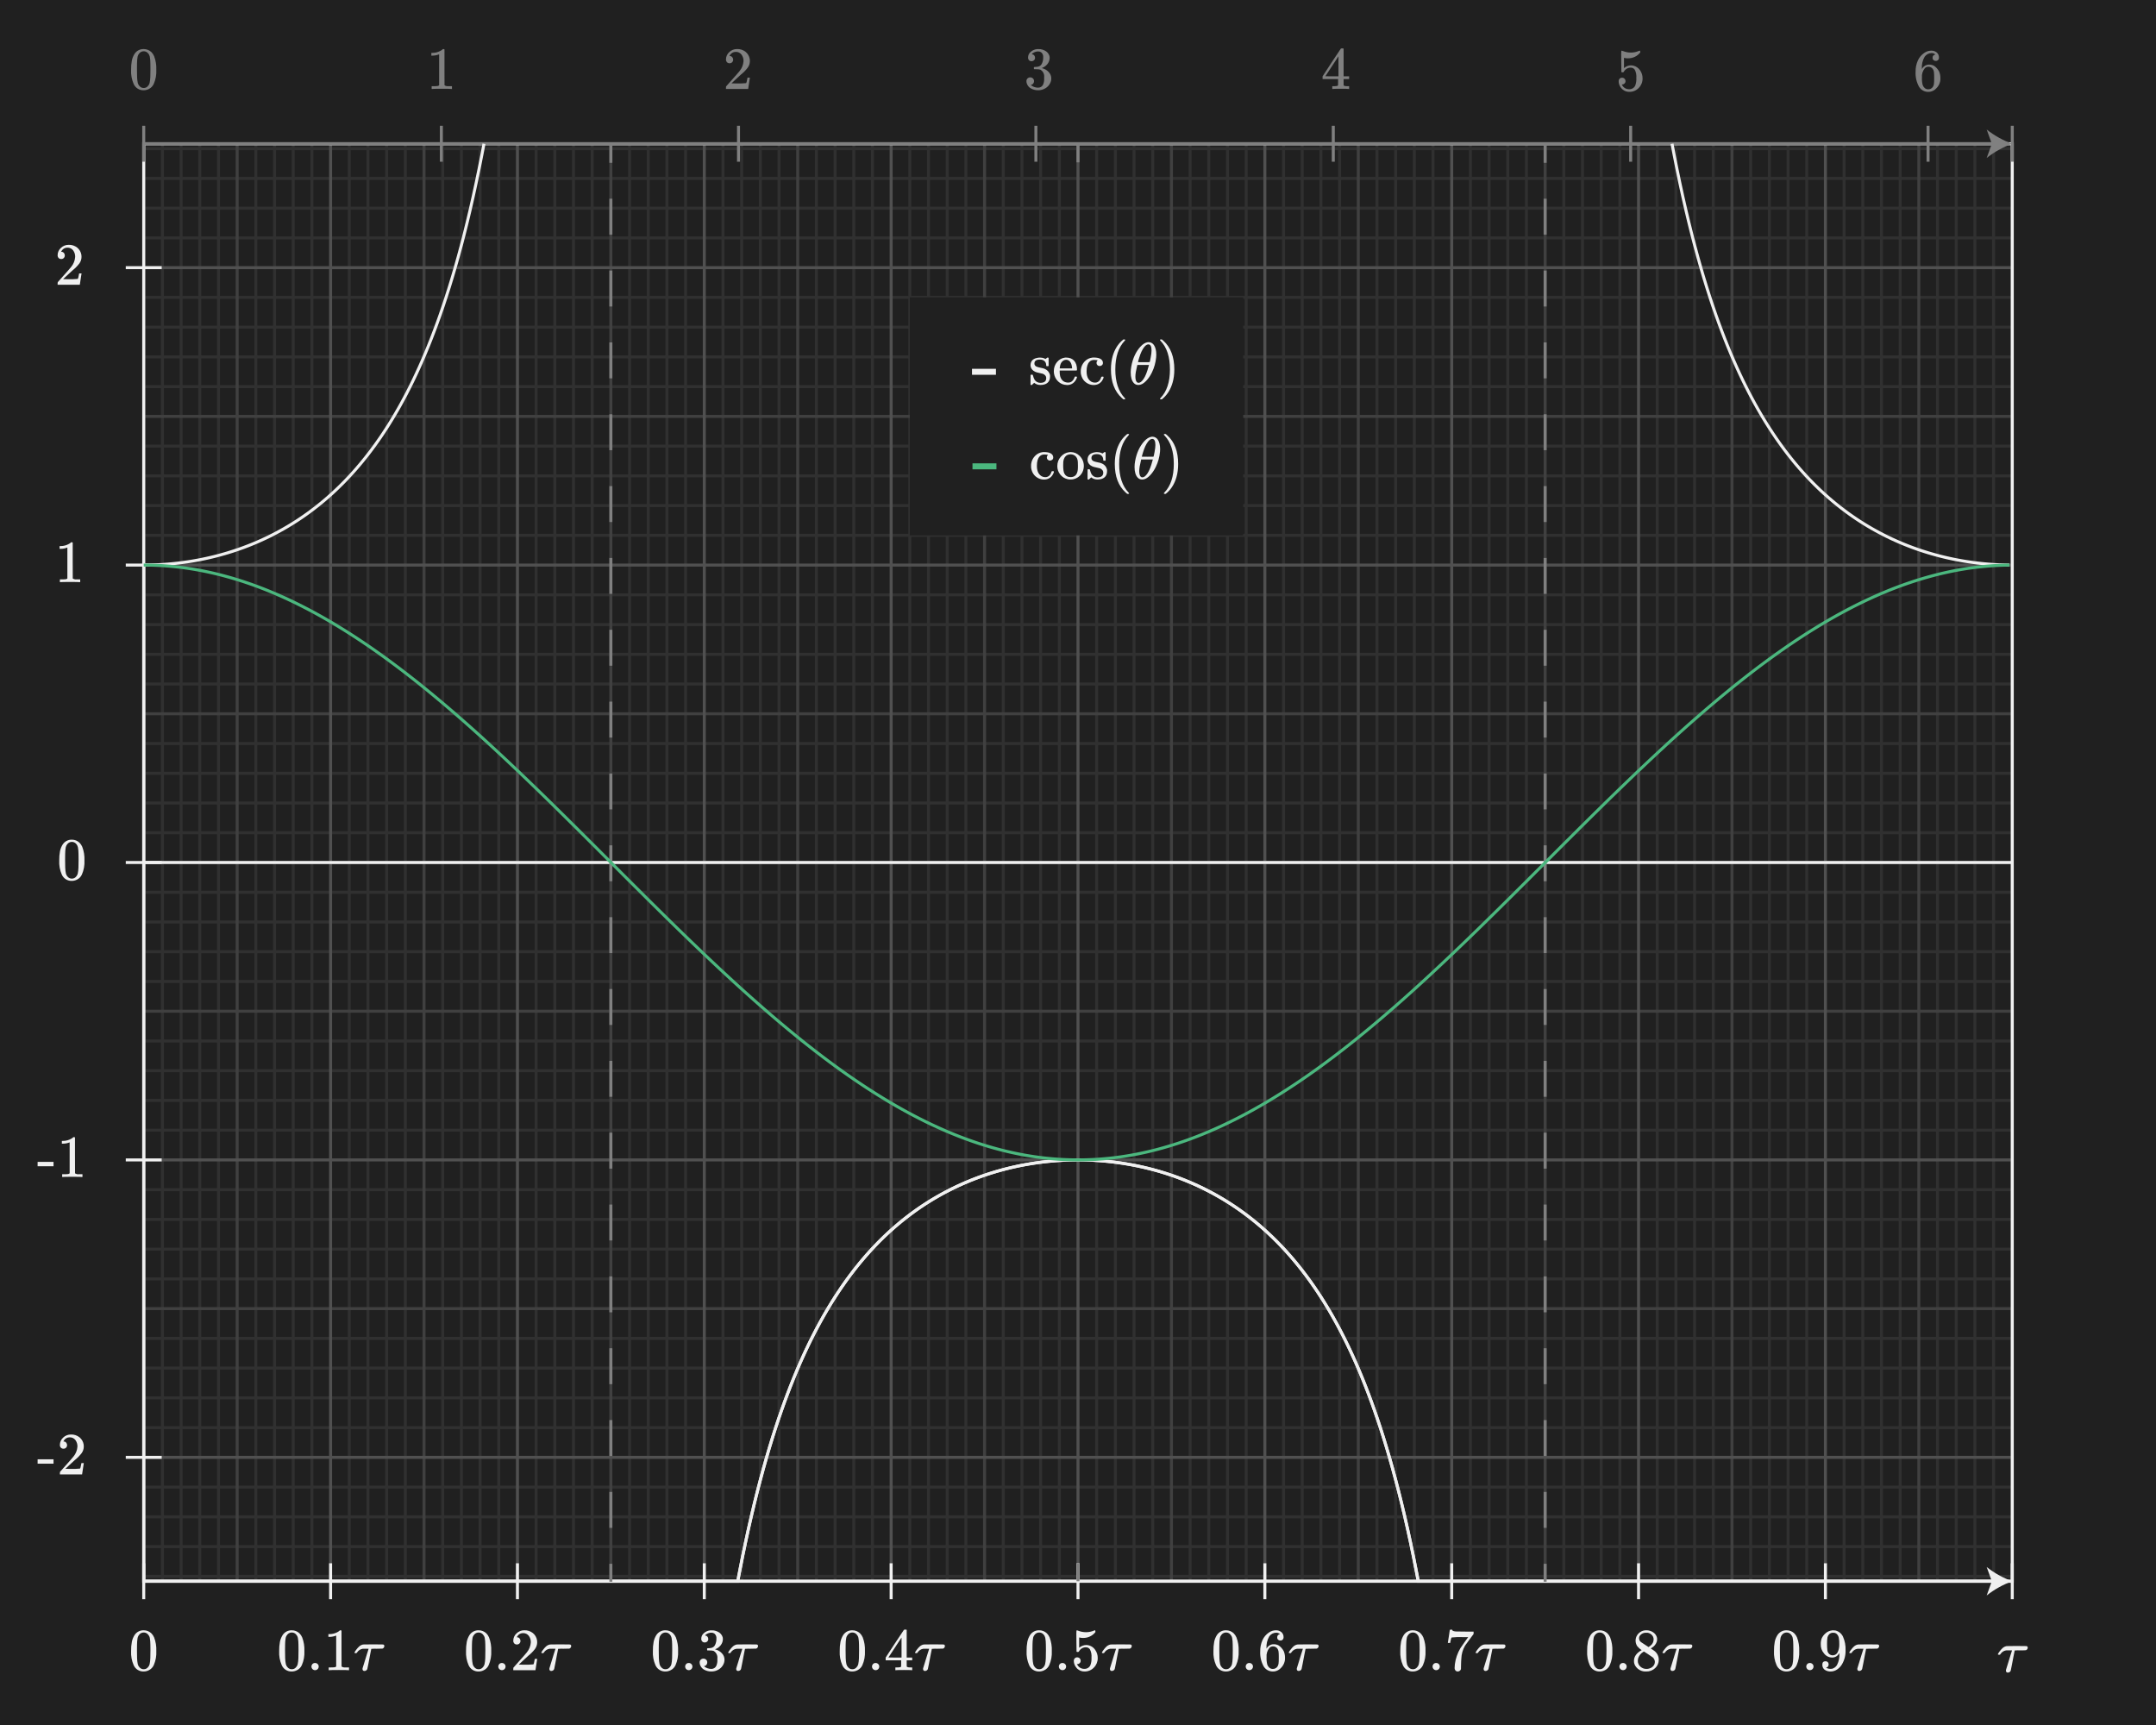<?xml version="1.0" encoding="UTF-8"?><svg id="uuid-41e4e233-eafe-4ce6-a81e-3086d20c9b2a" xmlns="http://www.w3.org/2000/svg" width="720" height="576" viewBox="0 0 720 576"><defs><style>.uuid-56d8dc54-4e79-40ce-9ef1-7cf5f59e9864{fill:#f0f0f0;}.uuid-e8f2e35d-311d-4746-a74c-528a86f66e09{fill:#202020;}.uuid-aa1bdf16-fa20-4ecc-a2a1-3893be0e6b29{fill:gray;}.uuid-3fcac66f-9f6d-4942-af8b-290a82155aee{fill:#4bb77e;}.uuid-c96a7802-6289-462a-942d-08881bcb1134,.uuid-a13cc9d6-0e14-402a-95df-3e505ca36f53,.uuid-b1d45303-0e51-4b10-a6da-9dc33128b2cd{stroke-miterlimit:10;}.uuid-c96a7802-6289-462a-942d-08881bcb1134,.uuid-a13cc9d6-0e14-402a-95df-3e505ca36f53,.uuid-b1d45303-0e51-4b10-a6da-9dc33128b2cd,.uuid-efb5c767-ea52-4092-8eb9-4ee070c6f28a,.uuid-873b27d5-fed5-43cf-97bd-20ba77dab208,.uuid-ee6f86a8-03e1-496c-bfa1-871826531a54,.uuid-e04fdb1d-be90-4ac5-aa7e-c3ce162a8c0c,.uuid-ec834c67-c612-4638-8e2c-1ce0e9992f8b,.uuid-013b871e-ab13-49d5-9138-71dd0bb738b3{fill:none;}.uuid-c96a7802-6289-462a-942d-08881bcb1134,.uuid-ec834c67-c612-4638-8e2c-1ce0e9992f8b,.uuid-013b871e-ab13-49d5-9138-71dd0bb738b3{stroke:#f0f0f0;}.uuid-a13cc9d6-0e14-402a-95df-3e505ca36f53,.uuid-b1d45303-0e51-4b10-a6da-9dc33128b2cd{stroke:gray;}.uuid-b1d45303-0e51-4b10-a6da-9dc33128b2cd{stroke-dasharray:0 0 11.995 11.995;}.uuid-efb5c767-ea52-4092-8eb9-4ee070c6f28a{stroke:#4bb77e;}.uuid-efb5c767-ea52-4092-8eb9-4ee070c6f28a,.uuid-013b871e-ab13-49d5-9138-71dd0bb738b3{stroke-miterlimit:397.251;}.uuid-873b27d5-fed5-43cf-97bd-20ba77dab208{stroke:#505050;}.uuid-873b27d5-fed5-43cf-97bd-20ba77dab208,.uuid-ee6f86a8-03e1-496c-bfa1-871826531a54,.uuid-e04fdb1d-be90-4ac5-aa7e-c3ce162a8c0c,.uuid-ec834c67-c612-4638-8e2c-1ce0e9992f8b{stroke-miterlimit:397.251;}.uuid-ee6f86a8-03e1-496c-bfa1-871826531a54{stroke:#404040;}.uuid-e04fdb1d-be90-4ac5-aa7e-c3ce162a8c0c{stroke:#303030;}</style></defs><rect class="uuid-e8f2e35d-311d-4746-a74c-528a86f66e09" width="720" height="576"/><line class="uuid-e04fdb1d-be90-4ac5-aa7e-c3ce162a8c0c" x1="54.24" y1="48" x2="54.24" y2="528"/><line class="uuid-e04fdb1d-be90-4ac5-aa7e-c3ce162a8c0c" x1="60.48" y1="48" x2="60.48" y2="528"/><line class="uuid-e04fdb1d-be90-4ac5-aa7e-c3ce162a8c0c" x1="66.72" y1="48" x2="66.72" y2="528"/><line class="uuid-e04fdb1d-be90-4ac5-aa7e-c3ce162a8c0c" x1="72.96" y1="48" x2="72.96" y2="528"/><line class="uuid-e04fdb1d-be90-4ac5-aa7e-c3ce162a8c0c" x1="85.44" y1="48" x2="85.44" y2="528"/><line class="uuid-e04fdb1d-be90-4ac5-aa7e-c3ce162a8c0c" x1="91.68" y1="48" x2="91.68" y2="528"/><line class="uuid-e04fdb1d-be90-4ac5-aa7e-c3ce162a8c0c" x1="97.92" y1="48" x2="97.92" y2="528"/><line class="uuid-e04fdb1d-be90-4ac5-aa7e-c3ce162a8c0c" x1="104.16" y1="48" x2="104.16" y2="528"/><line class="uuid-e04fdb1d-be90-4ac5-aa7e-c3ce162a8c0c" x1="116.64" y1="48" x2="116.64" y2="528"/><line class="uuid-e04fdb1d-be90-4ac5-aa7e-c3ce162a8c0c" x1="122.88" y1="48" x2="122.88" y2="528"/><line class="uuid-e04fdb1d-be90-4ac5-aa7e-c3ce162a8c0c" x1="129.12" y1="48" x2="129.12" y2="528"/><line class="uuid-e04fdb1d-be90-4ac5-aa7e-c3ce162a8c0c" x1="135.36" y1="48" x2="135.36" y2="528"/><line class="uuid-e04fdb1d-be90-4ac5-aa7e-c3ce162a8c0c" x1="147.84" y1="48" x2="147.84" y2="528"/><line class="uuid-e04fdb1d-be90-4ac5-aa7e-c3ce162a8c0c" x1="154.08" y1="48" x2="154.08" y2="528"/><line class="uuid-e04fdb1d-be90-4ac5-aa7e-c3ce162a8c0c" x1="160.32" y1="48" x2="160.32" y2="528"/><line class="uuid-e04fdb1d-be90-4ac5-aa7e-c3ce162a8c0c" x1="166.56" y1="48" x2="166.56" y2="528"/><line class="uuid-e04fdb1d-be90-4ac5-aa7e-c3ce162a8c0c" x1="179.04" y1="48" x2="179.04" y2="528"/><line class="uuid-e04fdb1d-be90-4ac5-aa7e-c3ce162a8c0c" x1="185.28" y1="48" x2="185.28" y2="528"/><line class="uuid-e04fdb1d-be90-4ac5-aa7e-c3ce162a8c0c" x1="191.52" y1="48" x2="191.52" y2="528"/><line class="uuid-e04fdb1d-be90-4ac5-aa7e-c3ce162a8c0c" x1="197.76" y1="48" x2="197.76" y2="528"/><line class="uuid-e04fdb1d-be90-4ac5-aa7e-c3ce162a8c0c" x1="210.24" y1="48" x2="210.24" y2="528"/><line class="uuid-e04fdb1d-be90-4ac5-aa7e-c3ce162a8c0c" x1="216.48" y1="48" x2="216.48" y2="528"/><line class="uuid-e04fdb1d-be90-4ac5-aa7e-c3ce162a8c0c" x1="222.72" y1="48" x2="222.72" y2="528"/><line class="uuid-e04fdb1d-be90-4ac5-aa7e-c3ce162a8c0c" x1="228.96" y1="48" x2="228.96" y2="528"/><line class="uuid-e04fdb1d-be90-4ac5-aa7e-c3ce162a8c0c" x1="241.44" y1="48" x2="241.44" y2="528"/><line class="uuid-e04fdb1d-be90-4ac5-aa7e-c3ce162a8c0c" x1="247.68" y1="48" x2="247.68" y2="528"/><line class="uuid-e04fdb1d-be90-4ac5-aa7e-c3ce162a8c0c" x1="253.92" y1="48" x2="253.92" y2="528"/><line class="uuid-e04fdb1d-be90-4ac5-aa7e-c3ce162a8c0c" x1="260.16" y1="48" x2="260.16" y2="528"/><line class="uuid-e04fdb1d-be90-4ac5-aa7e-c3ce162a8c0c" x1="272.64" y1="48" x2="272.64" y2="528"/><line class="uuid-e04fdb1d-be90-4ac5-aa7e-c3ce162a8c0c" x1="278.88" y1="48" x2="278.88" y2="528"/><line class="uuid-e04fdb1d-be90-4ac5-aa7e-c3ce162a8c0c" x1="285.12" y1="48" x2="285.12" y2="528"/><line class="uuid-e04fdb1d-be90-4ac5-aa7e-c3ce162a8c0c" x1="291.36" y1="48" x2="291.36" y2="528"/><line class="uuid-e04fdb1d-be90-4ac5-aa7e-c3ce162a8c0c" x1="303.84" y1="48" x2="303.84" y2="528"/><line class="uuid-e04fdb1d-be90-4ac5-aa7e-c3ce162a8c0c" x1="310.08" y1="48" x2="310.08" y2="528"/><line class="uuid-e04fdb1d-be90-4ac5-aa7e-c3ce162a8c0c" x1="316.32" y1="48" x2="316.32" y2="528"/><line class="uuid-e04fdb1d-be90-4ac5-aa7e-c3ce162a8c0c" x1="322.56" y1="48" x2="322.56" y2="528"/><line class="uuid-e04fdb1d-be90-4ac5-aa7e-c3ce162a8c0c" x1="335.04" y1="48" x2="335.04" y2="528"/><line class="uuid-e04fdb1d-be90-4ac5-aa7e-c3ce162a8c0c" x1="341.28" y1="48" x2="341.28" y2="528"/><line class="uuid-e04fdb1d-be90-4ac5-aa7e-c3ce162a8c0c" x1="347.52" y1="48" x2="347.52" y2="528"/><line class="uuid-e04fdb1d-be90-4ac5-aa7e-c3ce162a8c0c" x1="353.76" y1="48" x2="353.76" y2="528"/><line class="uuid-e04fdb1d-be90-4ac5-aa7e-c3ce162a8c0c" x1="366.24" y1="48" x2="366.24" y2="528"/><line class="uuid-e04fdb1d-be90-4ac5-aa7e-c3ce162a8c0c" x1="372.48" y1="48" x2="372.48" y2="528"/><line class="uuid-e04fdb1d-be90-4ac5-aa7e-c3ce162a8c0c" x1="378.72" y1="48" x2="378.72" y2="528"/><line class="uuid-e04fdb1d-be90-4ac5-aa7e-c3ce162a8c0c" x1="384.96" y1="48" x2="384.96" y2="528"/><line class="uuid-e04fdb1d-be90-4ac5-aa7e-c3ce162a8c0c" x1="397.44" y1="48" x2="397.44" y2="528"/><line class="uuid-e04fdb1d-be90-4ac5-aa7e-c3ce162a8c0c" x1="403.68" y1="48" x2="403.68" y2="528"/><line class="uuid-e04fdb1d-be90-4ac5-aa7e-c3ce162a8c0c" x1="409.92" y1="48" x2="409.92" y2="528"/><line class="uuid-e04fdb1d-be90-4ac5-aa7e-c3ce162a8c0c" x1="416.16" y1="48" x2="416.16" y2="528"/><line class="uuid-e04fdb1d-be90-4ac5-aa7e-c3ce162a8c0c" x1="428.64" y1="48" x2="428.64" y2="528"/><line class="uuid-e04fdb1d-be90-4ac5-aa7e-c3ce162a8c0c" x1="434.88" y1="48" x2="434.88" y2="528"/><line class="uuid-e04fdb1d-be90-4ac5-aa7e-c3ce162a8c0c" x1="441.12" y1="48" x2="441.12" y2="528"/><line class="uuid-e04fdb1d-be90-4ac5-aa7e-c3ce162a8c0c" x1="447.36" y1="48" x2="447.36" y2="528"/><line class="uuid-e04fdb1d-be90-4ac5-aa7e-c3ce162a8c0c" x1="459.84" y1="48" x2="459.84" y2="528"/><line class="uuid-e04fdb1d-be90-4ac5-aa7e-c3ce162a8c0c" x1="466.08" y1="48" x2="466.08" y2="528"/><line class="uuid-e04fdb1d-be90-4ac5-aa7e-c3ce162a8c0c" x1="472.32" y1="48" x2="472.32" y2="528"/><line class="uuid-e04fdb1d-be90-4ac5-aa7e-c3ce162a8c0c" x1="478.56" y1="48" x2="478.56" y2="528"/><line class="uuid-e04fdb1d-be90-4ac5-aa7e-c3ce162a8c0c" x1="491.04" y1="48" x2="491.04" y2="528"/><line class="uuid-e04fdb1d-be90-4ac5-aa7e-c3ce162a8c0c" x1="497.28" y1="48" x2="497.28" y2="528"/><line class="uuid-e04fdb1d-be90-4ac5-aa7e-c3ce162a8c0c" x1="503.52" y1="48" x2="503.52" y2="528"/><line class="uuid-e04fdb1d-be90-4ac5-aa7e-c3ce162a8c0c" x1="509.76" y1="48" x2="509.76" y2="528"/><line class="uuid-e04fdb1d-be90-4ac5-aa7e-c3ce162a8c0c" x1="522.24" y1="48" x2="522.24" y2="528"/><line class="uuid-e04fdb1d-be90-4ac5-aa7e-c3ce162a8c0c" x1="528.48" y1="48" x2="528.48" y2="528"/><line class="uuid-e04fdb1d-be90-4ac5-aa7e-c3ce162a8c0c" x1="534.72" y1="48" x2="534.72" y2="528"/><line class="uuid-e04fdb1d-be90-4ac5-aa7e-c3ce162a8c0c" x1="540.96" y1="48" x2="540.96" y2="528"/><line class="uuid-e04fdb1d-be90-4ac5-aa7e-c3ce162a8c0c" x1="553.44" y1="48" x2="553.44" y2="528"/><line class="uuid-e04fdb1d-be90-4ac5-aa7e-c3ce162a8c0c" x1="559.68" y1="48" x2="559.68" y2="528"/><line class="uuid-e04fdb1d-be90-4ac5-aa7e-c3ce162a8c0c" x1="565.92" y1="48" x2="565.92" y2="528"/><line class="uuid-e04fdb1d-be90-4ac5-aa7e-c3ce162a8c0c" x1="572.16" y1="48" x2="572.16" y2="528"/><line class="uuid-e04fdb1d-be90-4ac5-aa7e-c3ce162a8c0c" x1="584.64" y1="48" x2="584.64" y2="528"/><line class="uuid-e04fdb1d-be90-4ac5-aa7e-c3ce162a8c0c" x1="590.88" y1="48" x2="590.88" y2="528"/><line class="uuid-e04fdb1d-be90-4ac5-aa7e-c3ce162a8c0c" x1="597.12" y1="48" x2="597.12" y2="528"/><line class="uuid-e04fdb1d-be90-4ac5-aa7e-c3ce162a8c0c" x1="603.36" y1="48" x2="603.36" y2="528"/><line class="uuid-e04fdb1d-be90-4ac5-aa7e-c3ce162a8c0c" x1="615.84" y1="48" x2="615.84" y2="528"/><line class="uuid-e04fdb1d-be90-4ac5-aa7e-c3ce162a8c0c" x1="622.08" y1="48" x2="622.08" y2="528"/><line class="uuid-e04fdb1d-be90-4ac5-aa7e-c3ce162a8c0c" x1="628.32" y1="48" x2="628.32" y2="528"/><line class="uuid-e04fdb1d-be90-4ac5-aa7e-c3ce162a8c0c" x1="634.56" y1="48" x2="634.56" y2="528"/><line class="uuid-e04fdb1d-be90-4ac5-aa7e-c3ce162a8c0c" x1="647.04" y1="48" x2="647.04" y2="528"/><line class="uuid-e04fdb1d-be90-4ac5-aa7e-c3ce162a8c0c" x1="653.28" y1="48" x2="653.28" y2="528"/><line class="uuid-e04fdb1d-be90-4ac5-aa7e-c3ce162a8c0c" x1="659.52" y1="48" x2="659.52" y2="528"/><line class="uuid-e04fdb1d-be90-4ac5-aa7e-c3ce162a8c0c" x1="665.76" y1="48" x2="665.76" y2="528"/><line class="uuid-e04fdb1d-be90-4ac5-aa7e-c3ce162a8c0c" x1="48" y1="49.65" x2="672" y2="49.65"/><line class="uuid-e04fdb1d-be90-4ac5-aa7e-c3ce162a8c0c" x1="48" y1="59.581" x2="672" y2="59.581"/><line class="uuid-e04fdb1d-be90-4ac5-aa7e-c3ce162a8c0c" x1="48" y1="69.512" x2="672" y2="69.512"/><line class="uuid-e04fdb1d-be90-4ac5-aa7e-c3ce162a8c0c" x1="48" y1="79.443" x2="672" y2="79.443"/><line class="uuid-e04fdb1d-be90-4ac5-aa7e-c3ce162a8c0c" x1="48" y1="99.306" x2="672" y2="99.306"/><line class="uuid-e04fdb1d-be90-4ac5-aa7e-c3ce162a8c0c" x1="48" y1="109.237" x2="672" y2="109.237"/><line class="uuid-e04fdb1d-be90-4ac5-aa7e-c3ce162a8c0c" x1="48" y1="119.169" x2="672" y2="119.169"/><line class="uuid-e04fdb1d-be90-4ac5-aa7e-c3ce162a8c0c" x1="48" y1="129.1" x2="672" y2="129.1"/><line class="uuid-e04fdb1d-be90-4ac5-aa7e-c3ce162a8c0c" x1="48" y1="148.962" x2="672" y2="148.962"/><line class="uuid-e04fdb1d-be90-4ac5-aa7e-c3ce162a8c0c" x1="48" y1="158.893" x2="672" y2="158.893"/><line class="uuid-e04fdb1d-be90-4ac5-aa7e-c3ce162a8c0c" x1="48" y1="168.825" x2="672" y2="168.825"/><line class="uuid-e04fdb1d-be90-4ac5-aa7e-c3ce162a8c0c" x1="48" y1="178.756" x2="672" y2="178.756"/><line class="uuid-e04fdb1d-be90-4ac5-aa7e-c3ce162a8c0c" x1="48" y1="198.619" x2="672" y2="198.619"/><line class="uuid-e04fdb1d-be90-4ac5-aa7e-c3ce162a8c0c" x1="48" y1="208.55" x2="672" y2="208.55"/><line class="uuid-e04fdb1d-be90-4ac5-aa7e-c3ce162a8c0c" x1="48" y1="218.481" x2="672" y2="218.481"/><line class="uuid-e04fdb1d-be90-4ac5-aa7e-c3ce162a8c0c" x1="48" y1="228.412" x2="672" y2="228.412"/><line class="uuid-e04fdb1d-be90-4ac5-aa7e-c3ce162a8c0c" x1="48" y1="248.275" x2="672" y2="248.275"/><line class="uuid-e04fdb1d-be90-4ac5-aa7e-c3ce162a8c0c" x1="48" y1="258.206" x2="672" y2="258.206"/><line class="uuid-e04fdb1d-be90-4ac5-aa7e-c3ce162a8c0c" x1="48" y1="268.138" x2="672" y2="268.138"/><line class="uuid-e04fdb1d-be90-4ac5-aa7e-c3ce162a8c0c" x1="48" y1="278.069" x2="672" y2="278.069"/><line class="uuid-e04fdb1d-be90-4ac5-aa7e-c3ce162a8c0c" x1="48" y1="297.931" x2="672" y2="297.931"/><line class="uuid-e04fdb1d-be90-4ac5-aa7e-c3ce162a8c0c" x1="48" y1="307.863" x2="672" y2="307.863"/><line class="uuid-e04fdb1d-be90-4ac5-aa7e-c3ce162a8c0c" x1="48" y1="317.794" x2="672" y2="317.794"/><line class="uuid-e04fdb1d-be90-4ac5-aa7e-c3ce162a8c0c" x1="48" y1="327.725" x2="672" y2="327.725"/><line class="uuid-e04fdb1d-be90-4ac5-aa7e-c3ce162a8c0c" x1="48" y1="347.588" x2="672" y2="347.588"/><line class="uuid-e04fdb1d-be90-4ac5-aa7e-c3ce162a8c0c" x1="48" y1="357.519" x2="672" y2="357.519"/><line class="uuid-e04fdb1d-be90-4ac5-aa7e-c3ce162a8c0c" x1="48" y1="367.45" x2="672" y2="367.45"/><line class="uuid-e04fdb1d-be90-4ac5-aa7e-c3ce162a8c0c" x1="48" y1="377.381" x2="672" y2="377.381"/><line class="uuid-e04fdb1d-be90-4ac5-aa7e-c3ce162a8c0c" x1="48" y1="397.244" x2="672" y2="397.244"/><line class="uuid-e04fdb1d-be90-4ac5-aa7e-c3ce162a8c0c" x1="48" y1="407.175" x2="672" y2="407.175"/><line class="uuid-e04fdb1d-be90-4ac5-aa7e-c3ce162a8c0c" x1="48" y1="417.107" x2="672" y2="417.107"/><line class="uuid-e04fdb1d-be90-4ac5-aa7e-c3ce162a8c0c" x1="48" y1="427.038" x2="672" y2="427.038"/><line class="uuid-e04fdb1d-be90-4ac5-aa7e-c3ce162a8c0c" x1="48" y1="446.9" x2="672" y2="446.9"/><line class="uuid-e04fdb1d-be90-4ac5-aa7e-c3ce162a8c0c" x1="48" y1="456.832" x2="672" y2="456.832"/><line class="uuid-e04fdb1d-be90-4ac5-aa7e-c3ce162a8c0c" x1="48" y1="466.763" x2="672" y2="466.763"/><line class="uuid-e04fdb1d-be90-4ac5-aa7e-c3ce162a8c0c" x1="48" y1="476.694" x2="672" y2="476.694"/><line class="uuid-e04fdb1d-be90-4ac5-aa7e-c3ce162a8c0c" x1="48" y1="496.557" x2="672" y2="496.557"/><line class="uuid-e04fdb1d-be90-4ac5-aa7e-c3ce162a8c0c" x1="48" y1="506.488" x2="672" y2="506.488"/><line class="uuid-e04fdb1d-be90-4ac5-aa7e-c3ce162a8c0c" x1="48" y1="516.419" x2="672" y2="516.419"/><line class="uuid-e04fdb1d-be90-4ac5-aa7e-c3ce162a8c0c" x1="48" y1="526.351" x2="672" y2="526.351"/><line class="uuid-ee6f86a8-03e1-496c-bfa1-871826531a54" x1="79.2" y1="48" x2="79.2" y2="528"/><line class="uuid-ee6f86a8-03e1-496c-bfa1-871826531a54" x1="141.6" y1="48" x2="141.6" y2="528"/><line class="uuid-ee6f86a8-03e1-496c-bfa1-871826531a54" x1="204" y1="48" x2="204" y2="528"/><line class="uuid-ee6f86a8-03e1-496c-bfa1-871826531a54" x1="266.4" y1="48" x2="266.4" y2="528"/><line class="uuid-ee6f86a8-03e1-496c-bfa1-871826531a54" x1="328.8" y1="48" x2="328.8" y2="528"/><line class="uuid-ee6f86a8-03e1-496c-bfa1-871826531a54" x1="391.2" y1="48" x2="391.2" y2="528"/><line class="uuid-ee6f86a8-03e1-496c-bfa1-871826531a54" x1="453.6" y1="48" x2="453.6" y2="528"/><line class="uuid-ee6f86a8-03e1-496c-bfa1-871826531a54" x1="516" y1="48" x2="516" y2="528"/><line class="uuid-ee6f86a8-03e1-496c-bfa1-871826531a54" x1="578.4" y1="48" x2="578.4" y2="528"/><line class="uuid-ee6f86a8-03e1-496c-bfa1-871826531a54" x1="640.8" y1="48" x2="640.8" y2="528"/><line class="uuid-ee6f86a8-03e1-496c-bfa1-871826531a54" x1="48" y1="139.031" x2="672" y2="139.031"/><line class="uuid-ee6f86a8-03e1-496c-bfa1-871826531a54" x1="48" y1="238.344" x2="672" y2="238.344"/><line class="uuid-ee6f86a8-03e1-496c-bfa1-871826531a54" x1="48" y1="337.656" x2="672" y2="337.656"/><line class="uuid-ee6f86a8-03e1-496c-bfa1-871826531a54" x1="48" y1="436.969" x2="672" y2="436.969"/><line class="uuid-873b27d5-fed5-43cf-97bd-20ba77dab208" x1="48" y1="48" x2="48" y2="528"/><line class="uuid-873b27d5-fed5-43cf-97bd-20ba77dab208" x1="110.4" y1="48" x2="110.4" y2="528"/><line class="uuid-873b27d5-fed5-43cf-97bd-20ba77dab208" x1="172.8" y1="48" x2="172.8" y2="528"/><line class="uuid-873b27d5-fed5-43cf-97bd-20ba77dab208" x1="235.2" y1="48" x2="235.2" y2="528"/><line class="uuid-873b27d5-fed5-43cf-97bd-20ba77dab208" x1="297.6" y1="48" x2="297.6" y2="528"/><line class="uuid-873b27d5-fed5-43cf-97bd-20ba77dab208" x1="360" y1="48" x2="360" y2="528"/><line class="uuid-873b27d5-fed5-43cf-97bd-20ba77dab208" x1="422.4" y1="48" x2="422.4" y2="528"/><line class="uuid-873b27d5-fed5-43cf-97bd-20ba77dab208" x1="484.8" y1="48" x2="484.8" y2="528"/><line class="uuid-873b27d5-fed5-43cf-97bd-20ba77dab208" x1="547.2" y1="48" x2="547.2" y2="528"/><line class="uuid-873b27d5-fed5-43cf-97bd-20ba77dab208" x1="609.6" y1="48" x2="609.6" y2="528"/><line class="uuid-873b27d5-fed5-43cf-97bd-20ba77dab208" x1="672" y1="48" x2="672" y2="528"/><line class="uuid-873b27d5-fed5-43cf-97bd-20ba77dab208" x1="48" y1="89.375" x2="672" y2="89.375"/><line class="uuid-873b27d5-fed5-43cf-97bd-20ba77dab208" x1="48" y1="188.687" x2="672" y2="188.687"/><line class="uuid-873b27d5-fed5-43cf-97bd-20ba77dab208" x1="48" y1="288" x2="672" y2="288"/><line class="uuid-873b27d5-fed5-43cf-97bd-20ba77dab208" x1="48" y1="387.313" x2="672" y2="387.313"/><line class="uuid-873b27d5-fed5-43cf-97bd-20ba77dab208" x1="48" y1="486.625" x2="672" y2="486.625"/><line class="uuid-ec834c67-c612-4638-8e2c-1ce0e9992f8b" x1="48" y1="288" x2="672" y2="288"/><rect class="uuid-ec834c67-c612-4638-8e2c-1ce0e9992f8b" x="48" y="48" width="624" height="480"/><path class="uuid-aa1bdf16-fa20-4ecc-a2a1-3893be0e6b29" d="m44.92,18c.667-1.038,1.827-1.652,3.06-1.62.951-.009,1.868.349,2.561,1,.39.391.702.852.919,1.36.554,1.454.806,3.006.74,4.56.086,1.626-.208,3.249-.861,4.74-.334.734-.914,1.328-1.639,1.68-.526.272-1.108.416-1.7.421-1.444.055-2.776-.777-3.359-2.1-.653-1.491-.948-3.114-.861-4.74-.018-1.029.066-2.057.25-3.069.161-.791.462-1.547.89-2.232Zm4.5-.24c-.356-.412-.875-.647-1.42-.64-.55-.004-1.075.229-1.44.64-.296.313-.503.7-.6,1.12-.136.752-.203,1.515-.2,2.28,0,.08-.003.34-.01.78-.006.44-.01.807-.01,1.1,0,1.28.013,2.173.04,2.68.02.676.101,1.349.24,2.011.101.398.309.761.6,1.05.348.395.854.615,1.38.6.52.012,1.018-.208,1.359-.6.292-.289.499-.652.6-1.05.139-.662.219-1.335.24-2.011.026-.506.039-1.399.04-2.68,0-.293,0-.66-.01-1.1s-.01-.7-.01-.78c.004-.765-.063-1.528-.2-2.28-.096-.42-.303-.807-.6-1.12h0Z"/><path class="uuid-aa1bdf16-fa20-4ecc-a2a1-3893be0e6b29" d="m150.712,29.7c-.227-.04-1.287-.06-3.18-.06-1.867,0-2.913.02-3.14.06h-.24v-.92h.52c.501.014,1.002-.007,1.5-.06.175-.045.339-.127.48-.239v-10.346c-.056.011-.11.031-.16.06-.658.249-1.356.378-2.06.38h-.38v-.92h.38c.984-.001,1.95-.264,2.8-.76.227-.124.436-.278.62-.46.026-.04.107-.06.24-.06.124-.003.245.04.34.12v5.98l.02,6c.384.251.845.357,1.3.3h1.181v.92l-.221.005Z"/><path class="uuid-aa1bdf16-fa20-4ecc-a2a1-3893be0e6b29" d="m243.641,21.115c-.333.018-.656-.114-.881-.36-.214-.242-.329-.557-.32-.88-.008-.942.389-1.841,1.09-2.47.699-.676,1.639-1.046,2.611-1.03,1.03-.038,2.041.292,2.85.931.748.61,1.243,1.476,1.39,2.43.025.219.039.439.04.66-.002.782-.247,1.543-.7,2.18-.656.856-1.415,1.629-2.26,2.3-.479.414-1.146,1.027-2,1.84l-1.18,1.12,1.52.02c1.114.045,2.23.011,3.34-.1.053-.012.119-.152.2-.42.117-.448.211-.901.28-1.359v-.061h.8v.061l-.561,3.659v.06h-7.42v-.379c-.014-.155,0-.31.041-.46.013-.014.573-.647,1.68-1.9,1.453-1.614,2.387-2.681,2.8-3.2.79-.943,1.259-2.113,1.34-3.34.028-.794-.216-1.573-.691-2.21-.459-.594-1.18-.926-1.93-.89-.765-.005-1.478.389-1.88,1.04-.026.053-.067.127-.12.22-.025.037-.045.078-.06.12,0,.013.033.02.1.02.311-.01.609.122.81.36.203.232.314.531.309.84.008.316-.111.622-.33.85-.226.235-.542.362-.868.348Z"/><path class="uuid-aa1bdf16-fa20-4ecc-a2a1-3893be0e6b29" d="m344.479,20.435c-.32.017-.631-.107-.851-.34-.213-.242-.324-.558-.31-.88-.009-.741.323-1.445.9-1.91.585-.507,1.311-.824,2.08-.91h.3c.466,0,.76.007.88.02.464.075.916.217,1.34.42.803.352,1.41,1.04,1.66,1.88.045.176.066.358.06.54.007.766-.25,1.512-.729,2.11-.471.609-1.106,1.07-1.83,1.33-.068.028-.068.047,0,.06.065.026.132.046.2.061.795.215,1.511.656,2.06,1.27.54.57.841,1.325.84,2.11,0,.549-.131,1.09-.38,1.58-.345.706-.891,1.294-1.57,1.689-.731.448-1.573.681-2.43.671-.815.015-1.62-.178-2.34-.561-.628-.315-1.118-.848-1.38-1.5-.139-.307-.208-.642-.2-.979-.012-.342.122-.673.37-.91.513-.472,1.303-.467,1.81.01.239.237.369.563.36.9.006.288-.086.57-.26.8-.173.226-.421.382-.7.439l-.141.04c.691.59,1.572.91,2.481.9.716.011,1.369-.406,1.66-1.06.264-.639.38-1.33.34-2.02v-.4c.125-1.027-.38-2.029-1.28-2.54-.398-.106-.809-.153-1.22-.14l-.84-.02-.061-.04c-.036-.103-.05-.212-.04-.32-.014-.104.007-.21.06-.3.025-.032.06-.053.1-.061.389-.001.777-.035,1.16-.1.587-.079,1.092-.452,1.34-.99.322-.649.48-1.366.46-2.09.088-.663-.178-1.323-.7-1.74-.278-.185-.606-.283-.94-.279-.629-.012-1.246.177-1.76.539-.066.036-.127.08-.181.131-.059.051-.112.108-.159.17l-.06.08c.04.013.087.026.14.04.267.027.511.165.671.38.178.22.273.496.27.779.006.304-.113.598-.33.811-.226.222-.533.342-.85.33Z"/><path class="uuid-aa1bdf16-fa20-4ecc-a2a1-3893be0e6b29" d="m450.361,29.7c-.187-.04-1.047-.06-2.58-.06-1.6,0-2.493.02-2.68.06h-.181v-.92h.62c.356.011.713-.023,1.061-.1.106-.027.194-.1.24-.2.012-.026.019-.386.019-1.08v-1h-5.18v-.92l3.02-4.62c2.04-3.093,3.073-4.647,3.1-4.66.136-.041.279-.055.42-.04h.359l.12.12v9.2h1.84v.92h-1.839v1.02c0,.547.003.867.01.96.006.091.045.176.11.24.363.14.753.195,1.14.16h.58v.92h-.179Zm-3.381-4.22v-6.68l-4.38,6.66,2.18.02h2.2Z"/><path class="uuid-aa1bdf16-fa20-4ecc-a2a1-3893be0e6b29" d="m541.7,25.955c.304-.007.597.113.81.33.22.219.339.52.329.83.005.297-.119.581-.34.78-.201.203-.474.318-.76.32h-.14l.06.1c.204.431.522.798.92,1.06.432.286.942.432,1.46.42.86.051,1.667-.423,2.04-1.2.309-.817.438-1.69.38-2.561.093-.959-.094-1.925-.54-2.78-.295-.413-.771-.658-1.279-.659-.981-.034-1.896.493-2.36,1.359-.032.071-.084.13-.15.17-.094.027-.192.037-.29.03-.226,0-.352-.04-.38-.12-.027-.052-.04-1.219-.04-3.5,0-.4-.003-.873-.01-1.42-.007-.546-.01-.892-.01-1.04,0-.746.04-1.119.12-1.12.02-.023.049-.038.08-.04l.359.12c.845.343,1.748.519,2.66.52.936.003,1.862-.188,2.72-.56.08-.045.169-.072.261-.08.107,0,.16.12.16.36v.26c-.989,1.251-2.505,1.968-4.1,1.94-.377.004-.753-.036-1.12-.12l-.2-.04v3.44c.847-.79,2.036-1.098,3.16-.819.89.224,1.668.764,2.19,1.519.573.805.871,1.773.85,2.761.016,1.175-.441,2.306-1.269,3.14-.809.864-1.947,1.344-3.13,1.32-.773.022-1.53-.225-2.141-.7-.264-.171-.489-.396-.66-.66-.413-.512-.676-1.128-.76-1.78,0-.04,0-.1-.01-.19s-.01-.15-.01-.19c-.018-.325.097-.643.319-.88.218-.215.515-.33.821-.32Z"/><path class="uuid-aa1bdf16-fa20-4ecc-a2a1-3893be0e6b29" d="m646.336,18.216c-.338-.313-.779-.491-1.239-.5-.929-.003-1.801.444-2.341,1.2-.717,1.22-1.045,2.629-.939,4.04l.019.08.16-.26c.478-.763,1.321-1.218,2.221-1.2.563-.012,1.12.119,1.619.38.359.22.683.494.961.811.31.339.573.719.779,1.13.285.677.428,1.405.42,2.14v.36c.002.289-.032.578-.1.859-.191.844-.622,1.615-1.24,2.221-.509.562-1.18.953-1.92,1.12-.263.058-.531.085-.8.08-1.232.01-2.382-.618-3.04-1.66-.861-1.535-1.27-3.282-1.18-5.04-.029-1.301.231-2.592.76-3.78.456-1.022,1.191-1.895,2.12-2.52.68-.495,1.499-.761,2.34-.761.679-.032,1.345.189,1.87.62.481.431.741,1.055.71,1.7.015.295-.09.583-.29.8-.203.204-.483.313-.77.3-.284.014-.561-.087-.77-.279-.202-.208-.307-.491-.29-.78-.04-.545.369-1.019.913-1.059l.027-.002Zm-.879,4.8c-.334-.461-.871-.73-1.44-.721-.446-.018-.88.149-1.2.46-.731.882-1.084,2.019-.98,3.16-.041.827.04,1.656.24,2.46.13.395.365.748.68,1.02.314.278.721.428,1.14.42.616.031,1.204-.256,1.56-.76.207-.297.337-.641.379-1,.063-.558.089-1.119.08-1.68v-.64c.01-.574-.017-1.149-.08-1.72-.042-.359-.172-.703-.379-1h0Z"/><line class="uuid-a13cc9d6-0e14-402a-95df-3e505ca36f53" x1="48" y1="42" x2="48" y2="54"/><line class="uuid-a13cc9d6-0e14-402a-95df-3e505ca36f53" x1="147.392" y1="42" x2="147.392" y2="54"/><line class="uuid-a13cc9d6-0e14-402a-95df-3e505ca36f53" x1="246.625" y1="42" x2="246.625" y2="54"/><line class="uuid-a13cc9d6-0e14-402a-95df-3e505ca36f53" x1="345.938" y1="42" x2="345.938" y2="54"/><line class="uuid-a13cc9d6-0e14-402a-95df-3e505ca36f53" x1="445.251" y1="42" x2="445.251" y2="54"/><line class="uuid-a13cc9d6-0e14-402a-95df-3e505ca36f53" x1="544.563" y1="42" x2="544.563" y2="54"/><line class="uuid-a13cc9d6-0e14-402a-95df-3e505ca36f53" x1="643.876" y1="42" x2="643.876" y2="54"/><line class="uuid-a13cc9d6-0e14-402a-95df-3e505ca36f53" x1="672" y1="42" x2="672" y2="54"/><line class="uuid-a13cc9d6-0e14-402a-95df-3e505ca36f53" x1="48" y1="48" x2="665.965" y2="48"/><path class="uuid-aa1bdf16-fa20-4ecc-a2a1-3893be0e6b29" d="m672,48c-3.088,1.111-5.975,2.717-8.547,4.756l1.72-4.756-1.72-4.755c2.572,2.039,5.458,3.645,8.547,4.755Z"/><path class="uuid-56d8dc54-4e79-40ce-9ef1-7cf5f59e9864" d="m44.92,545.994c.667-1.038,1.827-1.652,3.06-1.62.951-.009,1.868.349,2.561,1,.39.391.702.852.919,1.36.554,1.454.807,3.005.741,4.56.086,1.625-.208,3.249-.861,4.74-.334.734-.914,1.328-1.639,1.68-.526.272-1.108.416-1.7.421-1.444.055-2.776-.777-3.359-2.1-.653-1.491-.947-3.115-.86-4.74-.018-1.029.066-2.057.25-3.069.159-.791.46-1.547.888-2.232Zm4.5-.24c-.356-.412-.875-.647-1.42-.64-.55-.004-1.075.229-1.44.64-.296.313-.503.7-.6,1.12-.136.752-.203,1.516-.2,2.28,0,.08-.003.34-.01.78-.006.44-.01.807-.01,1.1,0,1.28.013,2.173.04,2.68.02.676.1,1.349.24,2.011.102.398.309.76.6,1.05.348.395.854.615,1.38.6.52.012,1.018-.208,1.36-.6.292-.289.499-.652.6-1.05.139-.662.22-1.335.24-2.011.027-.506.041-1.399.04-2.68,0-.293-.003-.66-.01-1.1-.006-.44-.01-.7-.01-.78.004-.765-.063-1.528-.2-2.28-.096-.42-.304-.807-.6-1.12h0Z"/><path class="uuid-56d8dc54-4e79-40ce-9ef1-7cf5f59e9864" d="m667.61,552.555c-.279,0-.42-.067-.42-.2v-.021c.013-.01.02-.024.021-.04.194-.366.425-.711.69-1.029.27-.359.575-.69.909-.99.372-.316.82-.529,1.3-.62.08-.027,1.2-.04,3.36-.04,2.133,0,3.233.013,3.3.04.252.05.426.284.4.54-.005.189-.072.372-.19.52-.105.158-.265.271-.449.319-.639.046-1.28.059-1.921.04-.6-.022-1.201-.009-1.8.04-.013.014-.123.561-.33,1.64l-.63,3.3c-.214,1.12-.334,1.713-.36,1.779-.065.198-.195.368-.37.481-.168.116-.366.179-.57.18-.319.045-.614-.177-.658-.496v-.004c-.009-.055-.009-.11,0-.165v-.2l1-3.24c.146-.48.309-1.013.489-1.6s.317-1.013.41-1.279l.12-.42c-.306-.025-.613-.032-.92-.02-.654,0-1.013.006-1.08.02-.769.128-1.445.579-1.86,1.239-.038.075-.092.14-.159.19-.091.029-.186.041-.281.036Z"/><path class="uuid-56d8dc54-4e79-40ce-9ef1-7cf5f59e9864" d="m343.971,545.994c.667-1.038,1.827-1.652,3.06-1.62.95-.009,1.867.349,2.56,1,.39.391.702.853.921,1.36.554,1.454.805,3.006.739,4.56.087,1.625-.207,3.249-.859,4.74-.335.734-.915,1.328-1.641,1.68-.526.272-1.108.416-1.7.421-1.445.055-2.776-.778-3.36-2.1-.652-1.491-.946-3.115-.859-4.74-.018-1.029.065-2.057.25-3.069.16-.791.461-1.548.889-2.232Zm4.5-.24c-.356-.412-.876-.646-1.42-.64-.55-.004-1.075.229-1.44.64-.296.313-.504.7-.6,1.12-.138.752-.205,1.515-.2,2.28,0,.08,0,.34-.01.78s-.01.807-.01,1.1c0,1.28.013,2.173.039,2.68.021.676.101,1.349.24,2.011.101.398.309.761.6,1.05.348.395.854.615,1.38.6.52.012,1.018-.208,1.36-.6.291-.289.499-.652.6-1.05.139-.662.22-1.335.24-2.011.027-.506.04-1.399.04-2.68,0-.293,0-.66-.01-1.1s-.01-.7-.01-.78c.004-.765-.062-1.528-.2-2.28-.096-.42-.303-.807-.6-1.12h.001Z"/><path class="uuid-56d8dc54-4e79-40ce-9ef1-7cf5f59e9864" d="m353.611,556.494c-.021-.642.483-1.179,1.125-1.2,0,0,0,0,.001,0h.074c.326-.008.641.119.87.351.226.216.353.517.35.83.005.668-.532,1.214-1.201,1.219-.668.005-1.214-.532-1.219-1.201Z"/><path class="uuid-56d8dc54-4e79-40ce-9ef1-7cf5f59e9864" d="m359.751,553.414c.304-.007.597.113.81.33.22.219.339.52.33.83.004.297-.12.581-.34.78-.202.202-.474.317-.76.32h-.141l.06.1c.204.431.522.798.92,1.06.433.285.942.432,1.46.42.86.051,1.666-.423,2.04-1.2.309-.816.438-1.689.38-2.56.093-.959-.094-1.925-.54-2.78-.295-.413-.772-.659-1.28-.659-.981-.034-1.896.493-2.359,1.359-.032.07-.084.13-.15.17-.094.026-.192.036-.29.03-.227,0-.353-.04-.38-.12-.027-.053-.041-1.219-.04-3.5,0-.4-.003-.873-.01-1.42-.007-.547-.011-.893-.011-1.04,0-.746.04-1.119.12-1.12.02-.023.049-.038.08-.04l.36.12c.845.343,1.748.519,2.66.52.936.003,1.862-.188,2.72-.56.08-.045.169-.073.26-.08.107,0,.16.12.16.36v.26c-.989,1.251-2.506,1.968-4.1,1.94-.377.004-.753-.036-1.12-.12l-.2-.04v3.439c.649-.57,1.477-.895,2.34-.92,1.209.012,2.335.618,3.01,1.621.573.805.871,1.773.85,2.76.016,1.175-.442,2.307-1.27,3.14-.809.864-1.947,1.344-3.13,1.32-.773.023-1.53-.225-2.14-.7-.265-.17-.49-.395-.66-.66-.414-.511-.677-1.128-.76-1.78,0-.04,0-.1-.011-.189s-.01-.15-.01-.19c-.018-.325.097-.643.32-.88.218-.216.515-.332.822-.321Z"/><path class="uuid-56d8dc54-4e79-40ce-9ef1-7cf5f59e9864" d="m368.391,552.015c-.28,0-.42-.067-.42-.2v-.02c.012-.01.019-.025.02-.04.194-.366.425-.711.69-1.03.27-.359.575-.69.91-.99.372-.316.82-.53,1.3-.62.08-.026,1.2-.039,3.36-.04,2.133,0,3.233.013,3.3.04.252.05.426.284.4.54-.006.189-.072.372-.19.52-.106.158-.266.272-.45.32-.08.027-.72.041-1.92.04-.6-.023-1.201-.009-1.8.04-.014.013-.124.559-.33,1.64l-.63,3.3c-.214,1.12-.334,1.713-.36,1.78-.064.198-.195.368-.37.48-.167.116-.366.179-.569.18-.319.045-.614-.176-.659-.495,0-.002,0-.003,0-.005-.008-.055-.008-.11,0-.165v-.2l1-3.24c.146-.48.309-1.013.489-1.6.18-.587.317-1.013.41-1.279l.12-.42c-.306-.025-.613-.032-.92-.02-.653,0-1.013.006-1.08.02-.768.129-1.444.58-1.859,1.239-.039.074-.093.139-.16.19-.091.028-.186.04-.281.035Z"/><path class="uuid-56d8dc54-4e79-40ce-9ef1-7cf5f59e9864" d="m94.37,545.994c.667-1.038,1.828-1.652,3.061-1.62.95-.009,1.867.35,2.56,1,.39.391.702.852.919,1.36.555,1.454.806,3.005.74,4.56.087,1.625-.207,3.249-.86,4.74-.334.734-.914,1.328-1.64,1.68-.526.272-1.108.416-1.7.421-1.445.056-2.777-.777-3.36-2.1-.653-1.491-.947-3.115-.86-4.74-.018-1.029.065-2.057.25-3.069.16-.791.462-1.548.89-2.232Zm4.5-.24c-.356-.412-.875-.647-1.42-.64-.55-.005-1.075.229-1.439.64-.297.313-.504.7-.6,1.12-.137.752-.204,1.515-.2,2.28,0,.08-.003.34-.01.78s-.01.807-.01,1.1c0,1.28.013,2.173.04,2.68.02.676.1,1.349.24,2.011.101.398.309.761.6,1.05.348.395.854.615,1.38.6.52.012,1.018-.208,1.36-.6.291-.29.498-.652.6-1.05.139-.662.219-1.335.24-2.011.026-.506.039-1.399.04-2.68,0-.293,0-.66-.01-1.1s-.01-.7-.01-.78c.003-.765-.064-1.528-.2-2.28-.097-.42-.304-.807-.6-1.12h0Z"/><path class="uuid-56d8dc54-4e79-40ce-9ef1-7cf5f59e9864" d="m104.011,556.494c-.02-.643.484-1.18,1.127-1.2h.072c.326-.008.641.119.87.351.227.216.354.517.351.83.005.668-.532,1.214-1.201,1.219s-1.214-.532-1.219-1.201Z"/><path class="uuid-56d8dc54-4e79-40ce-9ef1-7cf5f59e9864" d="m116.33,557.694c-.227-.04-1.287-.06-3.18-.06-1.867,0-2.913.02-3.14.06h-.24v-.92h.52c.501.013,1.002-.007,1.5-.06.175-.045.339-.127.48-.24v-10.34c-.056.011-.111.031-.16.06-.658.249-1.356.378-2.06.38h-.379v-.92h.379c.984-.002,1.95-.264,2.8-.76.227-.124.435-.279.62-.46.026-.04.106-.06.24-.06.124-.003.245.039.339.12v5.981l.02,6c.384.251.845.357,1.3.3h1.181v.92h-.22Z"/><path class="uuid-56d8dc54-4e79-40ce-9ef1-7cf5f59e9864" d="m118.79,552.015c-.279,0-.42-.067-.42-.2v-.02c.012-.01.019-.024.02-.04.194-.366.425-.711.689-1.03.271-.358.576-.69.91-.99.373-.315.82-.529,1.3-.62.08-.026,1.2-.039,3.36-.04,2.133,0,3.233.013,3.3.04.252.05.426.284.4.54-.005.189-.072.372-.19.52-.105.158-.265.272-.449.32-.08.027-.72.041-1.921.04-.6-.022-1.201-.009-1.8.04-.012.013-.122.559-.33,1.64l-.63,3.3c-.212,1.12-.332,1.713-.359,1.78-.065.197-.196.367-.37.48-.168.116-.366.179-.57.18-.319.045-.614-.176-.659-.495,0-.002,0-.003,0-.005-.008-.055-.008-.11,0-.165v-.2l1-3.24c.147-.48.311-1.013.49-1.6.179-.587.316-1.013.41-1.279l.12-.42c-.306-.025-.613-.032-.92-.02-.654,0-1.014.007-1.08.02-.768.129-1.445.58-1.86,1.239-.038.075-.093.14-.16.19-.09.029-.185.04-.28.035Z"/><path class="uuid-56d8dc54-4e79-40ce-9ef1-7cf5f59e9864" d="m156.771,545.994c.666-1.038,1.826-1.652,3.059-1.62.951-.009,1.868.349,2.561,1,.389.392.701.853.92,1.36.554,1.454.806,3.005.74,4.56.087,1.625-.208,3.249-.86,4.74-.334.734-.914,1.328-1.64,1.68-.526.272-1.108.416-1.7.421-1.445.055-2.777-.777-3.36-2.1-.652-1.491-.947-3.115-.86-4.74-.018-1.029.066-2.057.25-3.069.16-.791.462-1.548.89-2.232Zm4.5-.24c-.356-.412-.876-.646-1.42-.64-.55-.004-1.075.229-1.44.64-.297.313-.504.7-.6,1.12-.138.752-.205,1.515-.2,2.28,0,.08,0,.34-.01.78s-.01.807-.01,1.1c0,1.28.013,2.173.039,2.68.02.676.101,1.349.24,2.011.101.398.309.761.6,1.05.348.395.854.615,1.38.6.52.012,1.018-.208,1.36-.6.291-.289.499-.652.6-1.05.139-.662.22-1.335.24-2.011.027-.506.04-1.399.04-2.68,0-.293,0-.66-.01-1.1s-.01-.7-.01-.78c.004-.765-.063-1.528-.2-2.28-.097-.42-.304-.807-.6-1.12h0Z"/><path class="uuid-56d8dc54-4e79-40ce-9ef1-7cf5f59e9864" d="m166.41,556.494c-.02-.643.484-1.18,1.127-1.2h.073c.326-.008.641.119.87.351.226.216.353.517.35.83.005.668-.532,1.214-1.201,1.219-.668.005-1.214-.532-1.219-1.201Z"/><path class="uuid-56d8dc54-4e79-40ce-9ef1-7cf5f59e9864" d="m172.611,549.114c-.333.017-.655-.115-.881-.36-.214-.242-.329-.557-.32-.88-.008-.942.389-1.841,1.09-2.47.699-.675,1.638-1.046,2.61-1.03,1.031-.039,2.041.292,2.85.931.748.61,1.244,1.476,1.391,2.43.025.219.039.439.04.66-.002.782-.247,1.543-.7,2.18-.657.856-1.416,1.628-2.26,2.3-.48.414-1.147,1.027-2,1.84l-1.18,1.12,1.52.02c1.114.045,2.23.011,3.34-.1.052-.013.12-.153.2-.42.117-.448.211-.902.28-1.36v-.06h.8v.06l-.561,3.66v.06h-7.42v-.38c-.013-.154,0-.31.04-.46.013-.013.573-.647,1.681-1.9,1.453-1.613,2.386-2.68,2.8-3.2.789-.943,1.258-2.113,1.34-3.34.027-.794-.217-1.573-.691-2.21-.46-.593-1.18-.925-1.93-.89-.765-.005-1.478.389-1.88,1.04-.027.054-.067.127-.12.22-.026.037-.046.077-.06.12,0,.014.032.02.1.02.311-.011.61.122.81.36.204.232.314.531.31.84.007.316-.112.622-.33.85-.226.236-.543.363-.869.349Z"/><path class="uuid-56d8dc54-4e79-40ce-9ef1-7cf5f59e9864" d="m181.191,552.015c-.28,0-.42-.067-.42-.2v-.02c.011-.011.018-.025.019-.04.195-.366.426-.711.69-1.03.27-.359.575-.69.91-.99.372-.316.82-.53,1.3-.62.08-.026,1.2-.039,3.36-.04,2.133,0,3.233.013,3.3.04.252.05.426.284.4.54-.006.189-.073.371-.19.52-.106.158-.266.272-.45.32-.08.027-.72.041-1.92.04-.6-.023-1.201-.009-1.8.04-.014.013-.124.559-.33,1.64s-.416,2.181-.63,3.3c-.214,1.12-.334,1.713-.36,1.78-.065.198-.196.367-.37.48-.168.116-.366.179-.57.18-.319.045-.614-.176-.659-.495,0-.002,0-.003,0-.005-.008-.055-.008-.11,0-.165v-.2l1-3.24c.147-.48.31-1.013.489-1.6s.316-1.013.41-1.279l.12-.42c-.306-.025-.613-.032-.92-.02-.653,0-1.013.006-1.08.02-.768.129-1.444.58-1.859,1.239-.038.075-.093.14-.16.19-.09.028-.185.04-.279.035Z"/><path class="uuid-56d8dc54-4e79-40ce-9ef1-7cf5f59e9864" d="m219.17,545.994c.667-1.038,1.827-1.652,3.06-1.62.95-.008,1.867.35,2.561,1,.39.391.702.853.92,1.36.554,1.454.806,3.005.74,4.56.087,1.626-.208,3.249-.861,4.74-.334.734-.914,1.328-1.639,1.68-.526.272-1.108.416-1.7.421-1.444.055-2.776-.777-3.359-2.1-.653-1.491-.948-3.115-.86-4.74-.019-1.029.065-2.057.25-3.069.16-.791.461-1.547.888-2.232Zm4.5-.24c-.356-.412-.875-.647-1.42-.64-.55-.004-1.075.229-1.44.64-.297.313-.504.7-.6,1.12-.137.752-.204,1.515-.2,2.28,0,.08,0,.34-.01.78s-.01.807-.01,1.1c0,1.28.013,2.173.04,2.68.02.676.101,1.349.24,2.011.101.398.309.761.6,1.05.348.395.853.615,1.379.6.52.012,1.018-.208,1.36-.6.291-.289.498-.652.6-1.05.138-.662.218-1.335.24-2.011.025-.506.038-1.399.039-2.68,0-.293,0-.66-.01-1.1s-.01-.7-.01-.78c.004-.765-.063-1.528-.2-2.28-.096-.42-.303-.807-.6-1.12h.002Z"/><path class="uuid-56d8dc54-4e79-40ce-9ef1-7cf5f59e9864" d="m228.811,556.494c-.02-.643.484-1.18,1.127-1.2h.072c.326-.008.641.119.871.351.226.216.353.517.35.83.005.668-.532,1.214-1.201,1.219-.668.005-1.214-.532-1.219-1.201h0Z"/><path class="uuid-56d8dc54-4e79-40ce-9ef1-7cf5f59e9864" d="m235.351,548.435c-.32.016-.631-.108-.851-.341-.213-.242-.324-.558-.31-.88-.009-.741.323-1.445.9-1.91.585-.507,1.311-.824,2.08-.91h.3c.467,0,.76.007.88.02.465.075.916.216,1.34.42.803.352,1.41,1.04,1.66,1.88.045.176.066.358.06.54.007.766-.251,1.512-.73,2.11-.471.609-1.106,1.07-1.83,1.33-.067.027-.067.047,0,.06.065.026.132.046.2.06.795.215,1.51.656,2.06,1.269.54.57.841,1.325.841,2.11,0,.549-.131,1.091-.381,1.58-.344.707-.891,1.295-1.57,1.69-.731.448-1.573.681-2.43.671-.815.015-1.62-.177-2.34-.56-.627-.315-1.118-.849-1.38-1.5-.139-.308-.207-.643-.2-.98-.012-.342.122-.673.37-.91.513-.471,1.303-.467,1.81.01.239.237.369.563.36.9.006.288-.086.57-.26.8-.173.226-.421.382-.7.439l-.141.04c.691.59,1.572.909,2.481.9.716.012,1.37-.406,1.66-1.061.264-.639.38-1.329.34-2.019v-.4c.125-1.027-.379-2.029-1.279-2.54-.398-.106-.809-.153-1.221-.14l-.84-.019-.061-.04c-.036-.103-.049-.212-.039-.32-.013-.104.008-.209.06-.3.025-.032.06-.053.1-.06.389-.002.777-.035,1.16-.1.586-.08,1.091-.453,1.34-.99.322-.649.479-1.366.459-2.09.089-.663-.177-1.324-.7-1.74-.278-.186-.606-.283-.94-.28-.629-.011-1.245.177-1.76.539-.066.036-.127.08-.181.131-.059.051-.112.108-.159.17l-.06.08c.039.013.086.026.138.04.267.027.511.165.671.38.178.22.274.496.27.779.006.304-.113.598-.33.811-.225.222-.531.341-.847.331Z"/><path class="uuid-56d8dc54-4e79-40ce-9ef1-7cf5f59e9864" d="m243.59,552.015c-.279,0-.42-.067-.42-.2v-.02c.012-.01.019-.024.02-.04.194-.366.426-.711.69-1.03.27-.359.575-.69.91-.99.372-.316.82-.53,1.3-.62.08-.026,1.2-.039,3.361-.04,2.133,0,3.233.013,3.3.04.252.05.426.284.4.54-.006.189-.073.371-.19.52-.106.158-.266.272-.45.32-.08.027-.72.041-1.921.04-.6-.022-1.201-.009-1.8.04-.013.013-.123.559-.33,1.64s-.418,2.181-.631,3.3c-.212,1.12-.332,1.713-.359,1.78-.064.198-.195.368-.37.48-.167.116-.366.179-.569.18-.319.046-.614-.175-.66-.494-.008-.055-.008-.111,0-.166v-.2l1-3.24c.146-.48.309-1.013.489-1.6s.317-1.013.41-1.279l.12-.42c-.306-.025-.613-.032-.92-.02-.654,0-1.014.007-1.08.02-.768.129-1.445.58-1.86,1.239-.038.075-.093.14-.16.19-.091.026-.186.036-.28.03Z"/><path class="uuid-56d8dc54-4e79-40ce-9ef1-7cf5f59e9864" d="m281.57,545.994c.667-1.038,1.827-1.652,3.06-1.62.95-.009,1.867.349,2.56,1,.39.391.703.852.921,1.36.554,1.454.805,3.006.739,4.56.087,1.625-.207,3.249-.859,4.74-.335.734-.915,1.328-1.641,1.68-.526.272-1.108.416-1.7.421-1.444.055-2.776-.777-3.359-2.1-.653-1.491-.947-3.115-.86-4.74-.018-1.029.065-2.057.25-3.069.16-.791.461-1.547.889-2.232Zm4.5-.24c-.356-.413-.875-.647-1.42-.64-.55-.004-1.074.229-1.44.64-.296.313-.504.7-.6,1.12-.137.752-.204,1.515-.2,2.28,0,.08-.003.34-.01.78s-.01.807-.01,1.1c0,1.28.013,2.173.04,2.68.02.676.1,1.349.24,2.011.101.398.309.761.6,1.05.348.395.854.615,1.38.6.52.012,1.018-.208,1.36-.6.291-.29.498-.652.6-1.05.139-.662.219-1.335.24-2.011.026-.506.039-1.399.04-2.68,0-.293,0-.66-.01-1.1s-.01-.7-.01-.78c.003-.765-.064-1.528-.2-2.28-.097-.42-.304-.807-.6-1.12h0Z"/><path class="uuid-56d8dc54-4e79-40ce-9ef1-7cf5f59e9864" d="m291.211,556.494c-.02-.643.484-1.18,1.127-1.2h.072c.326-.008.641.119.87.351.227.216.354.517.351.83.005.668-.532,1.214-1.201,1.219-.668.005-1.214-.532-1.219-1.201Z"/><path class="uuid-56d8dc54-4e79-40ce-9ef1-7cf5f59e9864" d="m304.451,557.694c-.187-.04-1.047-.06-2.58-.06-1.6,0-2.493.02-2.68.06h-.18v-.92h.62c.356.011.712-.022,1.06-.1.106-.027.194-.1.24-.2.012-.026.02-.386.02-1.08v-1h-5.18v-.92l3.02-4.62c2.04-3.093,3.073-4.647,3.1-4.66.136-.041.279-.055.42-.04h.36l.12.12v9.2h1.84v.92h-1.84v1.02c0,.547.003.867.01.96.005.091.045.177.11.24.363.14.753.195,1.14.16h.58v.92h-.18Zm-3.381-4.22v-6.68l-4.38,6.66,2.181.02h2.199Z"/><path class="uuid-56d8dc54-4e79-40ce-9ef1-7cf5f59e9864" d="m305.99,552.015c-.279,0-.42-.067-.42-.2v-.02c.012-.01.019-.024.02-.04.195-.366.426-.711.69-1.03.271-.358.576-.69.91-.99.372-.316.82-.529,1.3-.62.08-.026,1.2-.039,3.36-.04,2.133,0,3.233.013,3.3.04.252.05.426.284.4.54-.006.189-.072.372-.19.52-.106.158-.265.272-.449.32-.08.027-.72.041-1.921.04-.6-.022-1.201-.009-1.8.04-.013.013-.123.559-.33,1.64l-.63,3.3c-.213,1.12-.333,1.713-.36,1.78-.065.198-.195.367-.37.48-.167.116-.366.179-.57.18-.319.045-.615-.178-.66-.497,0-.001,0-.002,0-.003-.007-.055-.007-.11,0-.165v-.2l1-3.24c.147-.48.311-1.013.49-1.6s.316-1.013.41-1.279l.12-.42c-.306-.025-.613-.032-.92-.02-.654,0-1.013.007-1.08.02-.768.129-1.445.58-1.86,1.239-.038.075-.092.14-.16.19-.09.029-.185.04-.28.035Z"/><path class="uuid-56d8dc54-4e79-40ce-9ef1-7cf5f59e9864" d="m593.57,545.994c.667-1.038,1.827-1.652,3.06-1.62.95-.009,1.868.349,2.56,1,.39.391.703.852.92,1.36.555,1.454.807,3.005.74,4.56.087,1.625-.207,3.249-.859,4.74-.334.734-.914,1.329-1.641,1.68-.526.272-1.108.416-1.7.421-1.445.055-2.777-.777-3.36-2.1-.652-1.491-.947-3.115-.86-4.74-.018-1.029.066-2.057.25-3.069.16-.792.462-1.548.89-2.232Zm4.5-.24c-.356-.412-.875-.646-1.419-.64-.55-.004-1.075.229-1.441.64-.296.313-.503.7-.6,1.12-.137.752-.203,1.516-.2,2.28,0,.08,0,.34-.01.78s-.01.807-.01,1.1c0,1.28.013,2.173.039,2.68.02.676.1,1.349.24,2.011.102.398.309.76.6,1.05.349.395.854.615,1.381.6.52.012,1.018-.208,1.36-.6.291-.289.499-.652.6-1.05.141-.662.221-1.335.24-2.011.028-.506.042-1.399.042-2.68,0-.293-.004-.66-.011-1.1s-.011-.7-.01-.78c.004-.765-.063-1.528-.2-2.28-.097-.42-.304-.807-.6-1.12h0Z"/><path class="uuid-56d8dc54-4e79-40ce-9ef1-7cf5f59e9864" d="m603.21,556.494c-.02-.643.484-1.18,1.127-1.2h.073c.326-.008.64.119.869.351.227.216.354.517.351.83.005.668-.532,1.214-1.201,1.219s-1.214-.532-1.219-1.201h0Z"/><path class="uuid-56d8dc54-4e79-40ce-9ef1-7cf5f59e9864" d="m610.67,555.774c.009.25-.065.496-.21.7-.131.182-.329.304-.55.34l-.08.02c0,.014.047.051.14.11.068.047.142.084.22.11.363.143.751.212,1.141.2.174.008.349-.006.52-.04.68-.188,1.26-.632,1.62-1.239.622-1.193.893-2.539.78-3.88v-.141l-.1.16c-.45.85-1.339,1.375-2.3,1.36-1.074-.003-2.083-.515-2.72-1.38-.758-.857-1.146-1.978-1.08-3.12-.021-.647.084-1.293.31-1.9.257-.564.62-1.073,1.07-1.5.659-.677,1.539-1.096,2.48-1.18l.06-.02h.1c.044.001.087.005.13.011.05.006.1.009.15.01.194-.007.389.007.58.04,1.115.267,2.049,1.024,2.54,2.06.626,1.422.92,2.968.86,4.52.053,1.661-.363,3.303-1.2,4.739-.424.703-1.002,1.302-1.69,1.75-.614.407-1.333.626-2.069.631-.724.035-1.438-.173-2.03-.591-.522-.409-.81-1.048-.77-1.71,0-.746.353-1.119,1.06-1.12.541-.034,1.007.378,1.041.919,0,0,0,0,0,0,.003.047.003.094,0,.141h-.003Zm2.019-10.541c-.185-.03-.372-.044-.56-.04-.489-.007-.96.188-1.3.54-.278.292-.469.655-.55,1.05-.106.691-.15,1.391-.129,2.09-.009.721.024,1.443.1,2.16.047.467.256.902.59,1.231.337.318.787.487,1.25.47h.08c.695-.049,1.303-.486,1.57-1.13.347-.79.515-1.647.49-2.51.023-.75-.03-1.501-.16-2.24-.066-.385-.236-.744-.49-1.04-.226-.285-.538-.489-.89-.581h-.001Z"/><path class="uuid-56d8dc54-4e79-40ce-9ef1-7cf5f59e9864" d="m617.99,552.015c-.28,0-.42-.067-.42-.2v-.02c.012-.01.019-.025.019-.04.195-.366.426-.711.69-1.03.271-.358.576-.69.91-.99.372-.316.82-.53,1.3-.62.08-.026,1.2-.039,3.359-.04,2.133,0,3.233.013,3.3.04.252.05.426.284.4.54-.005.189-.072.372-.19.52-.105.158-.265.272-.449.32-.08.027-.72.041-1.92.04-.6-.022-1.201-.009-1.8.04-.012.013-.122.559-.33,1.64s-.418,2.181-.629,3.3c-.213,1.121-.333,1.715-.36,1.78-.065.198-.195.367-.37.48-.167.116-.366.179-.57.18-.319.045-.615-.178-.66-.497,0,0,0-.002,0-.003-.007-.054-.007-.11,0-.164v-.2l1-3.24c.147-.48.311-1.013.49-1.6s.316-1.013.41-1.279l.12-.42c-.306-.025-.613-.032-.92-.02-.653,0-1.013.006-1.08.02-.768.129-1.445.58-1.86,1.239-.037.075-.092.14-.16.19-.091.028-.185.04-.28.034Z"/><path class="uuid-56d8dc54-4e79-40ce-9ef1-7cf5f59e9864" d="m406.37,545.994c.667-1.038,1.827-1.652,3.06-1.62.95-.009,1.867.349,2.56,1,.39.391.702.853.92,1.36.555,1.454.806,3.005.74,4.56.087,1.625-.207,3.249-.86,4.74-.334.734-.914,1.328-1.64,1.68-.526.272-1.108.416-1.7.421-1.445.055-2.776-.778-3.36-2.1-.652-1.491-.946-3.115-.859-4.74-.018-1.029.065-2.057.25-3.069.16-.791.461-1.548.889-2.232Zm4.5-.24c-.356-.412-.876-.646-1.42-.64-.55-.004-1.075.229-1.44.64-.296.313-.504.7-.6,1.12-.138.752-.205,1.515-.2,2.28,0,.08-.003.34-.01.78s-.01.807-.01,1.1c0,1.28.013,2.173.04,2.68.02.676.1,1.349.24,2.011.101.398.309.761.6,1.05.348.395.854.615,1.38.6.52.012,1.018-.208,1.36-.6.291-.29.498-.652.6-1.05.139-.662.219-1.335.24-2.011.026-.506.039-1.399.04-2.68,0-.293-.004-.66-.011-1.1s-.011-.7-.01-.78c.003-.765-.063-1.528-.2-2.28-.097-.42-.304-.807-.6-1.12h.001Z"/><path class="uuid-56d8dc54-4e79-40ce-9ef1-7cf5f59e9864" d="m416.01,556.494c-.02-.643.484-1.18,1.127-1.2h.073c.326-.008.641.119.87.351.226.216.353.517.35.83.005.668-.532,1.214-1.201,1.219-.668.005-1.214-.532-1.219-1.201Z"/><path class="uuid-56d8dc54-4e79-40ce-9ef1-7cf5f59e9864" d="m427.471,545.675c-.338-.313-.779-.491-1.24-.5-.929-.004-1.801.444-2.34,1.2-.718,1.219-1.046,2.629-.94,4.04l.02.08.16-.26c.477-.762,1.32-1.218,2.219-1.2.564-.012,1.121.119,1.621.38.359.22.682.493.959.811.31.339.573.72.781,1.13.284.677.427,1.406.42,2.14v.36c.002.289-.031.578-.1.859-.191.844-.622,1.615-1.24,2.221-.509.562-1.18.953-1.92,1.12-.263.058-.531.085-.8.08-1.232.01-2.382-.618-3.04-1.66-.86-1.535-1.269-3.282-1.18-5.04-.029-1.301.231-2.592.761-3.78.457-1.022,1.191-1.895,2.12-2.52.68-.494,1.499-.761,2.34-.761.679-.032,1.345.189,1.87.62.48.431.741,1.055.71,1.7.013.295-.091.582-.29.8-.203.204-.483.313-.771.3-.283.014-.561-.087-.769-.279-.202-.208-.307-.491-.29-.78-.04-.545.369-1.019.914-1.059h0l.025-.002Zm-.881,4.8c-.333-.461-.87-.73-1.439-.721-.446-.018-.88.148-1.2.46-.732.882-1.084,2.018-.98,3.16-.041.827.04,1.656.24,2.46.129.396.364.749.68,1.021.314.278.721.428,1.14.42.616.031,1.204-.256,1.56-.76.206-.297.337-.641.38-1,.062-.558.089-1.12.08-1.681v-.64c.01-.574-.017-1.149-.08-1.72-.043-.36-.174-.703-.381-1h0Z"/><path class="uuid-56d8dc54-4e79-40ce-9ef1-7cf5f59e9864" d="m430.79,552.015c-.28,0-.42-.067-.42-.2v-.02c.012-.01.019-.025.021-.04.193-.366.424-.711.689-1.03.27-.359.575-.69.91-.99.372-.316.82-.529,1.3-.62.08-.026,1.2-.039,3.36-.04,2.133,0,3.233.013,3.3.04.252.05.426.284.4.54-.005.189-.072.372-.19.52-.105.158-.265.272-.449.32-.08.027-.72.041-1.921.04-.6-.023-1.201-.009-1.8.04-.014.013-.124.559-.33,1.64l-.63,3.3c-.214,1.12-.334,1.713-.36,1.78-.065.197-.195.367-.369.48-.167.116-.366.179-.57.18-.319.045-.614-.176-.659-.495,0-.002,0-.003,0-.005-.008-.055-.008-.11,0-.165v-.2l1-3.24c.147-.48.31-1.013.49-1.6s.317-1.013.41-1.279l.119-.42c-.306-.025-.613-.032-.92-.02-.653,0-1.013.006-1.08.02-.768.129-1.444.58-1.859,1.239-.038.075-.093.14-.16.19-.091.029-.186.041-.281.035Z"/><path class="uuid-56d8dc54-4e79-40ce-9ef1-7cf5f59e9864" d="m468.771,545.994c.667-1.038,1.827-1.652,3.06-1.62.95-.009,1.867.35,2.56,1,.39.391.702.853.92,1.36.554,1.454.806,3.005.74,4.56.087,1.625-.207,3.249-.86,4.74-.334.734-.914,1.328-1.64,1.68-.526.272-1.108.416-1.7.421-1.445.055-2.776-.777-3.36-2.1-.652-1.491-.946-3.115-.86-4.74-.018-1.029.066-2.057.25-3.069.161-.791.462-1.547.89-2.232Zm4.5-.24c-.356-.412-.876-.646-1.42-.64-.55-.004-1.075.229-1.44.64-.297.313-.504.7-.6,1.12-.138.752-.205,1.515-.2,2.28,0,.08,0,.34-.01.78s-.01.807-.01,1.1c0,1.28.013,2.173.039,2.68.02.676.101,1.349.24,2.011.101.398.309.761.6,1.05.348.395.854.615,1.38.6.52.012,1.018-.208,1.36-.6.291-.29.498-.652.6-1.05.139-.662.22-1.335.24-2.011.026-.506.039-1.399.04-2.68,0-.293-.004-.66-.011-1.1-.006-.44-.01-.7-.01-.78.004-.765-.063-1.528-.2-2.28-.096-.42-.303-.807-.6-1.12h.002Z"/><path class="uuid-56d8dc54-4e79-40ce-9ef1-7cf5f59e9864" d="m478.41,556.494c-.02-.643.484-1.18,1.127-1.2h.073c.326-.008.641.119.87.351.226.216.353.517.35.83.005.668-.532,1.214-1.201,1.219-.668.005-1.214-.532-1.219-1.201Z"/><path class="uuid-56d8dc54-4e79-40ce-9ef1-7cf5f59e9864" d="m483.511,548.534c.013-.026.126-.753.34-2.18l.319-2.14c0-.027.134-.04.4-.04h.4v.08c0,.133.1.247.3.34.337.12.692.18,1.05.18.5.027,1.623.041,3.37.04h2.42v.78l-1.36,1.86c-.2.28-.427.59-.68.93s-.447.6-.58.79-.213.3-.24.34c-.766,1.322-1.191,2.813-1.239,4.34-.054.547-.087,1.293-.1,2.24,0,.187,0,.377-.01.57s-.01.35-.01.47v.18c-.058.233-.196.439-.39.58-.189.154-.426.239-.67.24-.293.011-.576-.11-.77-.33-.206-.257-.309-.581-.29-.91,0-.2.027-.58.08-1.14.239-1.916.872-3.761,1.86-5.42.267-.426.827-1.233,1.68-2.42l.92-1.26h-1.86c-1.221-.056-2.445-.015-3.66.12-.052.026-.127.174-.22.439-.089.309-.155.623-.2.941-.01.128-.03.255-.06.38v.06h-.8v-.06Z"/><path class="uuid-56d8dc54-4e79-40ce-9ef1-7cf5f59e9864" d="m493.191,552.015c-.28,0-.42-.067-.42-.2v-.02c.011-.01.018-.025.02-.04.194-.366.425-.711.69-1.03.27-.359.575-.69.91-.99.372-.316.82-.53,1.3-.62.08-.026,1.2-.039,3.36-.04,2.133,0,3.233.013,3.3.04.252.05.426.284.4.54-.006.189-.073.371-.19.52-.106.158-.266.272-.45.32-.08.027-.72.041-1.92.04-.6-.023-1.201-.009-1.8.04-.014.013-.124.559-.33,1.64l-.63,3.3c-.214,1.12-.334,1.713-.36,1.78-.064.198-.195.368-.37.48-.167.116-.366.179-.569.18-.319.045-.614-.176-.659-.495,0-.002,0-.003,0-.005-.008-.055-.008-.11,0-.165v-.2l1-3.24c.146-.48.309-1.013.489-1.6.18-.587.317-1.013.41-1.279l.12-.42c-.306-.025-.613-.032-.92-.02-.654,0-1.014.006-1.08.02-.768.129-1.445.58-1.86,1.239-.038.075-.093.14-.16.19-.091.028-.185.04-.28.035Z"/><path class="uuid-56d8dc54-4e79-40ce-9ef1-7cf5f59e9864" d="m531.17,545.994c.667-1.038,1.827-1.652,3.06-1.62.95-.009,1.867.35,2.56,1,.39.391.702.853.92,1.36.554,1.454.806,3.005.74,4.56.087,1.625-.208,3.249-.86,4.74-.334.734-.914,1.328-1.64,1.68-.526.272-1.108.416-1.7.421-1.445.056-2.777-.777-3.359-2.1-.654-1.491-.949-3.114-.862-4.74-.018-1.029.066-2.057.25-3.069.161-.791.463-1.547.891-2.232Zm4.5-.24c-.356-.412-.875-.647-1.42-.64-.55-.004-1.075.229-1.44.64-.296.313-.504.7-.6,1.12-.137.752-.204,1.515-.2,2.28,0,.08,0,.34-.01.78s-.01.807-.01,1.1c0,1.28.013,2.173.039,2.68.021.676.101,1.349.24,2.011.102.398.309.761.6,1.05.348.395.854.615,1.38.6.52.012,1.018-.208,1.359-.6.292-.289.499-.652.6-1.05.14-.662.22-1.335.24-2.011.027-.506.041-1.399.04-2.68,0-.293-.003-.66-.01-1.1s-.01-.7-.01-.78c.004-.765-.062-1.528-.2-2.28-.096-.42-.303-.807-.6-1.12h.002Z"/><path class="uuid-56d8dc54-4e79-40ce-9ef1-7cf5f59e9864" d="m540.811,556.494c-.02-.643.484-1.18,1.127-1.2h.072c.326-.008.641.119.87.351.226.216.353.517.35.83.005.668-.532,1.214-1.201,1.219s-1.214-.532-1.219-1.201h0Z"/><path class="uuid-56d8dc54-4e79-40ce-9ef1-7cf5f59e9864" d="m548.25,550.994c-.576-.357-1.087-.81-1.51-1.34-.623-.987-.702-2.222-.21-3.28.287-.593.734-1.095,1.29-1.449.581-.372,1.259-.563,1.949-.551.842-.019,1.668.229,2.36.71.635.426,1.079,1.082,1.24,1.83.017.16.024.32.02.481.008.201-.006.402-.041.6-.272.975-.929,1.798-1.819,2.28l-.24.16c.747.506,1.133.773,1.16.8.948.696,1.506,1.804,1.5,2.98.012,1.05-.42,2.056-1.19,2.77-.795.767-1.866,1.182-2.97,1.15-1.443.099-2.828-.589-3.62-1.8-.344-.513-.519-1.121-.5-1.739.001-1.453.862-2.654,2.581-3.602Zm-1.3,3.561c-.018.745.297,1.46.86,1.949.544.503,1.259.778,2,.77.517.007,1.027-.11,1.49-.34.41-.196.76-.5,1.01-.88.22-.325.338-.708.34-1.1-.005-.583-.26-1.137-.7-1.52-.107-.106-.661-.486-1.66-1.14l-.61-.39c-.22-.14-.39-.25-.51-.33l-.16-.1-.24.12c-.766.457-1.352,1.163-1.66,2-.1.311-.154.635-.16.962h0Zm5.28-7.121c.012-.541-.189-1.066-.56-1.46-.36-.393-.836-.66-1.359-.761-.219-.018-.44-.025-.66-.02-.667-.016-1.312.245-1.78.72-.319.276-.502.678-.5,1.1-.014.548.259,1.063.72,1.359.067.067.493.347,1.28.84l1.16.761c.083-.061.17-.118.26-.17.129-.077.25-.168.36-.27.675-.487,1.077-1.267,1.08-2.1h0Z"/><path class="uuid-56d8dc54-4e79-40ce-9ef1-7cf5f59e9864" d="m555.59,552.015c-.279,0-.42-.067-.42-.2v-.02c.012-.01.019-.024.02-.04.194-.366.425-.711.69-1.03.271-.358.575-.69.909-.99.372-.316.82-.53,1.3-.62.08-.026,1.2-.039,3.36-.04,2.133,0,3.233.013,3.3.04.252.05.426.284.4.54-.006.189-.073.372-.19.52-.106.158-.266.272-.45.32-.08.027-.72.041-1.92.04-.6-.022-1.201-.009-1.8.04-.013.013-.123.559-.33,1.64s-.417,2.181-.63,3.3c-.213,1.12-.334,1.713-.359,1.78-.066.197-.197.366-.371.48-.168.116-.366.179-.57.18-.319.045-.614-.176-.659-.495,0-.002,0-.003,0-.005-.008-.055-.008-.11,0-.165v-.2l1-3.24c.147-.48.31-1.013.489-1.6.179-.587.316-1.013.41-1.279l.121-.42c-.306-.025-.613-.032-.92-.02-.654,0-1.013.007-1.08.02-.768.129-1.445.58-1.86,1.239-.038.075-.092.14-.159.19-.091.028-.185.04-.28.035Z"/><line class="uuid-c96a7802-6289-462a-942d-08881bcb1134" x1="110.4" y1="522" x2="110.4" y2="534"/><line class="uuid-c96a7802-6289-462a-942d-08881bcb1134" x1="172.8" y1="522" x2="172.8" y2="534"/><line class="uuid-c96a7802-6289-462a-942d-08881bcb1134" x1="235.2" y1="522" x2="235.2" y2="534"/><line class="uuid-c96a7802-6289-462a-942d-08881bcb1134" x1="297.6" y1="522" x2="297.6" y2="534"/><line class="uuid-c96a7802-6289-462a-942d-08881bcb1134" x1="360" y1="522" x2="360" y2="534"/><line class="uuid-c96a7802-6289-462a-942d-08881bcb1134" x1="422.4" y1="522" x2="422.4" y2="534"/><line class="uuid-c96a7802-6289-462a-942d-08881bcb1134" x1="484.8" y1="522" x2="484.8" y2="534"/><line class="uuid-c96a7802-6289-462a-942d-08881bcb1134" x1="547.2" y1="522" x2="547.2" y2="534"/><line class="uuid-c96a7802-6289-462a-942d-08881bcb1134" x1="609.6" y1="522" x2="609.6" y2="534"/><line class="uuid-c96a7802-6289-462a-942d-08881bcb1134" x1="672" y1="522" x2="672" y2="534"/><line class="uuid-c96a7802-6289-462a-942d-08881bcb1134" x1="48" y1="522" x2="48" y2="534"/><line class="uuid-ec834c67-c612-4638-8e2c-1ce0e9992f8b" x1="665.965" y1="528" x2="48" y2="528"/><path class="uuid-56d8dc54-4e79-40ce-9ef1-7cf5f59e9864" d="m672,528c-3.088-1.111-5.975-2.717-8.547-4.756l1.72,4.756-1.72,4.755c2.571-2.039,5.458-3.645,8.547-4.755Z"/><line class="uuid-a13cc9d6-0e14-402a-95df-3e505ca36f53" x1="360" y1="528" x2="360" y2="522"/><line class="uuid-a13cc9d6-0e14-402a-95df-3e505ca36f53" x1="360" y1="54.203" x2="360" y2="48.203"/><path class="uuid-56d8dc54-4e79-40ce-9ef1-7cf5f59e9864" d="m26.561,194.382c-.227-.04-1.287-.06-3.18-.06-1.867,0-2.914.02-3.141.06h-.24v-.92h.52c.501.013,1.002-.007,1.5-.061.175-.045.339-.126.48-.239v-10.34c-.057.01-.111.03-.16.06-.658.249-1.356.378-2.06.38h-.38v-.92h.38c.984-.002,1.95-.264,2.8-.76.227-.124.436-.279.62-.46.026-.04.106-.06.24-.06.124-.004.246.039.34.12v5.98l.021,6c.384.251.845.358,1.3.3h1.179v.92h-.219Z"/><path class="uuid-56d8dc54-4e79-40ce-9ef1-7cf5f59e9864" d="m20.92,282c.667-1.038,1.827-1.652,3.06-1.62.95-.008,1.867.35,2.561,1,.389.392.701.853.92,1.36.553,1.454.805,3.006.74,4.56.087,1.626-.208,3.249-.862,4.74-.334.734-.913,1.328-1.638,1.68-.526.272-1.108.416-1.7.421-1.444.055-2.776-.777-3.359-2.1-.653-1.491-.948-3.115-.86-4.74-.019-1.029.065-2.057.25-3.069.16-.791.461-1.547.888-2.232Zm4.5-.24c-.356-.412-.875-.647-1.42-.64-.55-.004-1.075.229-1.44.64-.296.313-.503.7-.6,1.12-.137.752-.203,1.515-.2,2.28,0,.08-.003.34-.01.78-.006.44-.01.807-.01,1.1,0,1.28.013,2.173.04,2.68.021.676.101,1.349.24,2.011.101.398.309.761.6,1.05.348.395.853.615,1.379.6.52.012,1.018-.208,1.36-.6.291-.289.499-.652.6-1.05.138-.662.219-1.335.24-2.011.026-.506.039-1.399.039-2.68,0-.293-.003-.66-.01-1.1-.006-.44-.01-.7-.01-.78.004-.765-.063-1.528-.2-2.28-.096-.42-.303-.807-.6-1.12h.002Z"/><path class="uuid-56d8dc54-4e79-40ce-9ef1-7cf5f59e9864" d="m12.561,389.427v-1.46h5.32v1.46h-5.32Z"/><path class="uuid-56d8dc54-4e79-40ce-9ef1-7cf5f59e9864" d="m27.32,393.007c-.226-.04-1.286-.06-3.18-.06-1.867,0-2.913.02-3.14.06h-.24v-.92h.52c.501.013,1.002-.007,1.5-.061.175-.045.339-.126.48-.239v-10.34c-.057.01-.111.031-.16.06-.658.249-1.356.377-2.06.38h-.38v-.92h.38c.984-.002,1.95-.264,2.8-.76.227-.124.435-.279.62-.46.026-.04.106-.06.24-.06.124-.004.246.039.34.12v5.98l.02,6c.384.252.845.358,1.3.3h1.18v.92h-.22Z"/><line class="uuid-ec834c67-c612-4638-8e2c-1ce0e9992f8b" x1="42" y1="188.687" x2="54" y2="188.687"/><line class="uuid-ec834c67-c612-4638-8e2c-1ce0e9992f8b" x1="42" y1="288" x2="54" y2="288"/><line class="uuid-ec834c67-c612-4638-8e2c-1ce0e9992f8b" x1="42" y1="387.313" x2="54" y2="387.313"/><path class="uuid-56d8dc54-4e79-40ce-9ef1-7cf5f59e9864" d="m12.561,488.74v-1.46h5.32v1.46h-5.32Z"/><path class="uuid-56d8dc54-4e79-40ce-9ef1-7cf5f59e9864" d="m21.2,483.74c-.332.017-.655-.115-.88-.36-.215-.242-.329-.557-.32-.88-.008-.942.389-1.841,1.09-2.47.699-.676,1.638-1.046,2.61-1.03,1.031-.039,2.041.291,2.85.931.748.61,1.243,1.476,1.391,2.43.025.219.038.439.04.66-.003.781-.247,1.543-.7,2.18-.657.856-1.416,1.628-2.26,2.3-.481.414-1.148,1.027-2,1.84l-1.181,1.119,1.52.02c1.114.045,2.23.012,3.34-.1.053-.012.119-.152.2-.42.118-.448.211-.901.28-1.359v-.06h.8v.06l-.56,3.66v.06h-7.42v-.38c-.013-.154,0-.31.04-.46.014-.013.574-.647,1.681-1.9,1.453-1.613,2.387-2.68,2.8-3.2.789-.943,1.258-2.113,1.34-3.34.027-.794-.216-1.573-.69-2.21-.46-.593-1.18-.925-1.93-.89-.765-.005-1.478.389-1.88,1.04-.028.054-.068.127-.12.22-.026.037-.046.077-.06.12,0,.014.032.02.1.02.311-.01.609.122.81.36.204.232.314.531.31.84.006.316-.112.622-.33.851-.227.236-.544.363-.871.348Z"/><line class="uuid-ec834c67-c612-4638-8e2c-1ce0e9992f8b" x1="42" y1="486.625" x2="54" y2="486.625"/><path class="uuid-56d8dc54-4e79-40ce-9ef1-7cf5f59e9864" d="m20.441,86.489c-.333.018-.656-.114-.88-.36-.215-.242-.329-.557-.32-.88-.009-.942.388-1.842,1.09-2.47.699-.676,1.638-1.046,2.61-1.03,1.03-.038,2.041.292,2.85.931.748.61,1.243,1.476,1.39,2.43.026.219.039.439.041.66-.002.782-.247,1.543-.7,2.18-.656.856-1.415,1.629-2.26,2.3-.479.414-1.146,1.027-2,1.84l-1.18,1.12,1.52.02c1.115.045,2.231.011,3.341-.1.053-.013.119-.153.2-.42.118-.448.211-.902.279-1.36v-.061h.8v.061l-.561,3.66v.06h-7.421v-.38c-.013-.154,0-.31.04-.46.013-.013.573-.647,1.681-1.9,1.453-1.613,2.387-2.679,2.8-3.2.79-.943,1.259-2.113,1.34-3.34.027-.794-.216-1.573-.69-2.21-.459-.594-1.18-.926-1.93-.89-.765-.004-1.478.39-1.881,1.04-.026.054-.066.127-.119.22-.026.037-.046.077-.06.12,0,.014.033.02.1.02.311-.01.609.122.81.36.204.232.315.531.311.84.006.316-.112.622-.33.851-.227.235-.544.362-.871.348Z"/><line class="uuid-ec834c67-c612-4638-8e2c-1ce0e9992f8b" x1="42" y1="89.374" x2="54" y2="89.374"/><g><polyline class="uuid-013b871e-ab13-49d5-9138-71dd0bb738b3" points="558.375 48 559 51.301 560 56.336 561 61.138 562 65.724 563 70.106 564 74.297 565 78.309 566 82.153 567 85.839 568 89.375 569 92.77 570 96.031 571 99.167 572 102.183 573 105.086 574 107.882 575 110.577 576 113.174 577 115.679 578 118.096 579 120.43 580 122.683 581 124.861 582 126.966 583 129.001 584 130.97 585 132.875 586 134.72 587 136.505 588 138.235 589 139.91 590 141.534 591 143.108 592 144.635 593 146.115 594 147.551 595 148.944 596 150.296 597 151.608 598 152.882 599 154.119 600 155.32 601 156.486 602 157.619 603 158.72 604 159.789 605 160.828 606 161.838 607 162.819 608 163.773 609 164.699 610 165.6 611 166.475 612 167.326 613 168.153 614 168.957 615 169.738 616 170.497 617 171.234 618 171.951 619 172.647 620 173.324 621 173.981 622 174.619 623 175.238 624 175.84 625 176.424 626 176.991 627 177.541 628 178.074 629 178.591 630 179.093 631 179.578 632 180.049 633 180.505 634 180.946 635 181.372 636 181.785 637 182.184 638 182.569 639 182.941 640 183.299 641 183.645 642 183.977 643 184.297 644 184.605 645 184.901 646 185.184 647 185.455 648 185.715 649 185.963 650 186.2 651 186.425 652 186.639 653 186.842 654 187.034 655 187.214 656 187.384 657 187.544 658 187.692 659 187.83 660 187.958 661 188.075 662 188.182 663 188.278 664 188.364 665 188.44 666 188.506 667 188.561 668 188.607 669 188.642 670 188.667 671 188.682 670 188.667 669 188.642 668 188.607 667 188.561 666 188.506 665 188.44 664 188.364 663 188.278 662 188.182 661 188.075 660 187.958 659 187.83 658 187.692 657 187.544 656 187.384 655 187.214 654 187.034 653 186.842 652 186.639 651 186.425 650 186.2 649 185.963 648 185.715 647 185.455 646 185.184 645 184.901 644 184.605 643 184.297 642 183.977 641 183.645 640 183.299 639 182.941 638 182.569 637 182.184 636 181.785 635 181.372 634 180.946 633 180.505 632 180.049 631 179.578 630 179.093 629 178.591 628 178.074 627 177.541 626 176.991 625 176.424 624 175.84 623 175.238 622 174.619 621 173.981 620 173.324 619 172.647 618 171.951 617 171.234 616 170.497 615 169.738 614 168.957 613 168.153 612 167.326 611 166.475 610 165.6 609 164.699 608 163.773 607 162.819 606 161.838 605 160.828 604 159.789 603 158.72 602 157.619 601 156.486 600 155.32 599 154.119 598 152.882 597 151.608 596 150.296 595 148.944 594 147.551 593 146.115 592 144.635 591 143.108 590 141.534 589 139.91 588 138.235 587 136.505 586 134.72 585 132.875 584 130.97 583 129.001 582 126.966 581 124.861 580 122.683 579 120.43 578 118.096 577 115.679 576 113.174 575 110.577 574 107.882 573 105.086 572 102.183 571 99.167 570 96.031 569 92.77 568 89.375 567 85.839 566 82.153 565 78.309 564 74.297 563 70.106 562 65.724 561 61.138 560 56.336 559 51.301 558.375 48"/><polyline class="uuid-013b871e-ab13-49d5-9138-71dd0bb738b3" points="161.625 48 161 51.301 160 56.336 159 61.138 158 65.724 157 70.106 156 74.297 155 78.309 154 82.153 153 85.839 152 89.375 151 92.77 150 96.031 149 99.167 148 102.183 147 105.087 146 107.882 145 110.576 144 113.174 143 115.679 142 118.096 141 120.43 140 122.683 139 124.861 138 126.966 137 129.001 136 130.97 135 132.876 134 134.72 133 136.505 132 138.235 131 139.91 130 141.534 129 143.108 128 144.635 127 146.115 126 147.551 125 148.944 124 150.296 123 151.608 122 152.882 121 154.119 120 155.32 119 156.486 118 157.619 117 158.72 116 159.789 115 160.828 114 161.838 113 162.819 112 163.773 111 164.699 110 165.6 109 166.475 108 167.326 107 168.153 106 168.957 105 169.738 104 170.497 103 171.234 102 171.951 101 172.647 100 173.324 99 173.981 98 174.619 97 175.238 96 175.84 95 176.424 94 176.991 93 177.541 92 178.074 91 178.591 90 179.093 89 179.578 88 180.049 87 180.505 86 180.946 85 181.372 84 181.785 83 182.184 82 182.569 81 182.941 80 183.299 79 183.645 78 183.977 77 184.297 76 184.605 75 184.901 74 185.184 73 185.455 72 185.715 71 185.963 70 186.2 69 186.425 68 186.639 67 186.842 66 187.034 65 187.214 64 187.384 63 187.544 62 187.692 61 187.83 60 187.958 59 188.075 58 188.182 57 188.278 56 188.364 55 188.44 54 188.506 53 188.561 52 188.607 51 188.642 50 188.667 49 188.682 48 188.687 48 528 246.375 528 247 524.699 248 519.664 249 514.862 250 510.276 251 505.894 252 501.703 253 497.691 254 493.847 255 490.161 256 486.625 257 483.23 258 479.969 259 476.833 260 473.817 261 470.914 262 468.117 263 465.424 264 462.826 265 460.321 266 457.904 267 455.57 268 453.317 269 451.139 270 449.034 271 446.999 272 445.03 273 443.125 274 441.28 275 439.495 276 437.765 277 436.09 278 434.466 279 432.892 280 431.365 281 429.885 282 428.449 283 427.056 284 425.704 285 424.392 286 423.118 287 421.881 288 420.68 289 419.514 290 418.381 291 417.28 292 416.211 293 415.172 294 414.162 295 413.181 296 412.227 297 411.301 298 410.4 299 409.525 300 408.674 301 407.847 302 407.043 303 406.262 304 405.503 305 404.766 306 404.049 307 403.353 308 402.676 309 402.019 310 401.381 311 400.762 312 400.16 313 399.576 314 399.009 315 398.459 316 397.926 317 397.409 318 396.907 319 396.422 320 395.951 321 395.495 322 395.054 323 394.628 324 394.215 325 393.816 326 393.431 327 393.059 328 392.701 329 392.355 330 392.023 331 391.703 332 391.395 333 391.099 334 390.816 335 390.545 336 390.285 337 390.037 338 389.8 339 389.575 340 389.361 341 389.158 342 388.966 343 388.786 344 388.616 345 388.456 346 388.308 347 388.17 348 388.042 349 387.925 350 387.818 351 387.722 352 387.636 353 387.56 354 387.494 355 387.439 356 387.393 357 387.358 358 387.333 359 387.318 360 387.313 361 387.318 362 387.333 363 387.358 364 387.393 365 387.439 366 387.494 367 387.56 368 387.636 369 387.722 370 387.818 371 387.925 372 388.042 373 388.17 374 388.308 375 388.456 376 388.616 377 388.786 378 388.966 379 389.158 380 389.361 381 389.575 382 389.8 383 390.037 384 390.285 385 390.545 386 390.816 387 391.099 388 391.395 389 391.703 390 392.023 391 392.355 392 392.701 393 393.059 394 393.431 395 393.816 396 394.215 397 394.628 398 395.054 399 395.495 400 395.951 401 396.422 402 396.907 403 397.409 404 397.926 405 398.459 406 399.009 407 399.576 408 400.16 409 400.762 410 401.381 411 402.019 412 402.676 413 403.353 414 404.049 415 404.766 416 405.503 417 406.262 418 407.043 419 407.847 420 408.674 421 409.525 422 410.4 423 411.301 424 412.227 425 413.181 426 414.162 427 415.172 428 416.211 429 417.28 430 418.381 431 419.514 432 420.68 433 421.881 434 423.118 435 424.392 436 425.704 437 427.056 438 428.449 439 429.885 440 431.365 441 432.892 442 434.466 443 436.09 444 437.765 445 439.495 446 441.28 447 443.125 448 445.03 449 446.999 450 449.034 451 451.139 452 453.317 453 455.57 454 457.904 455 460.321 456 462.826 457 465.423 458 468.118 459 470.913 460 473.817 461 476.833 462 479.969 463 483.23 464 486.625 465 490.161 466 493.847 467 497.691 468 501.703 469 505.894 470 510.276 471 514.862 472 519.664 473 524.699 473.625 528 672 528"/><polyline class="uuid-013b871e-ab13-49d5-9138-71dd0bb738b3" points="473.625 528 473 524.699 472 519.664 471 514.862 470 510.276 469 505.894 468 501.703 467 497.691 466 493.847 465 490.161 464 486.625 463 483.23 462 479.969 461 476.833 460 473.817 459 470.913 458 468.118 457 465.423 456 462.826 455 460.321 454 457.904 453 455.57 452 453.317 451 451.139 450 449.034 449 446.999 448 445.03 447 443.125 446 441.28 445 439.495 444 437.765 443 436.09 442 434.466 441 432.892 440 431.365 439 429.885 438 428.449 437 427.056 436 425.704 435 424.392 434 423.118 433 421.881 432 420.68 431 419.514 430 418.381 429 417.28 428 416.211 427 415.172 426 414.162 425 413.181 424 412.227 423 411.301 422 410.4 421 409.525 420 408.674 419 407.847 418 407.043 417 406.262 416 405.503 415 404.766 414 404.049 413 403.353 412 402.676 411 402.019 410 401.381 409 400.762 408 400.16 407 399.576 406 399.009 405 398.459 404 397.926 403 397.409 402 396.907 401 396.422 400 395.951 399 395.495 398 395.054 397 394.628 396 394.215 395 393.816 394 393.431 393 393.059 392 392.701 391 392.355 390 392.023 389 391.703 388 391.395 387 391.099 386 390.816 385 390.545 384 390.285 383 390.037 382 389.8 381 389.575 380 389.361 379 389.158 378 388.966 377 388.786 376 388.616 375 388.456 374 388.308 373 388.17 372 388.042 371 387.925 370 387.818 369 387.722 368 387.636 367 387.56 366 387.494 365 387.439 364 387.393 363 387.358 362 387.333 361 387.318 360 387.313 359 387.318 358 387.333 357 387.358 356 387.393 355 387.439 354 387.494 353 387.56 352 387.636 351 387.722 350 387.818 349 387.925 348 388.042 347 388.17 346 388.308 345 388.456 344 388.616 343 388.786 342 388.966 341 389.158 340 389.361 339 389.575 338 389.8 337 390.037 336 390.285 335 390.545 334 390.816 333 391.099 332 391.395 331 391.703 330 392.023 329 392.355 328 392.701 327 393.059 326 393.431 325 393.816 324 394.215 323 394.628 322 395.054 321 395.495 320 395.951 319 396.422 318 396.907 317 397.409 316 397.926 315 398.459 314 399.009 313 399.576 312 400.16 311 400.762 310 401.381 309 402.019 308 402.676 307 403.353 306 404.049 305 404.766 304 405.503 303 406.262 302 407.043 301 407.847 300 408.674 299 409.525 298 410.4 297 411.301 296 412.227 295 413.181 294 414.162 293 415.172 292 416.211 291 417.28 290 418.381 289 419.514 288 420.68 287 421.881 286 423.118 285 424.392 284 425.704 283 427.056 282 428.449 281 429.885 280 431.365 279 432.892 278 434.466 277 436.09 276 437.765 275 439.495 274 441.28 273 443.125 272 445.03 271 446.999 270 449.034 269 451.139 268 453.317 267 455.57 266 457.904 265 460.321 264 462.826 263 465.424 262 468.117 261 470.914 260 473.817 259 476.833 258 479.969 257 483.23 256 486.625 255 490.161 254 493.847 253 497.691 252 501.703 251 505.894 250 510.276 249 514.862 248 519.664 247 524.699 246.375 528"/></g><g><rect class="uuid-e8f2e35d-311d-4746-a74c-528a86f66e09" x="303.838" y="99.306" width="111.325" height="79.45"/><g><path class="uuid-56d8dc54-4e79-40ce-9ef1-7cf5f59e9864" d="m349.385,122.026c0-.613-.188-1.093-.561-1.44s-.887-.52-1.539-.52c-1.227,0-1.84.433-1.84,1.3,0,.173.013.287.039.34.121.32.327.55.621.69.293.14.746.27,1.359.39.76.133,1.279.28,1.561.44.84.4,1.379,1.06,1.619,1.98.014.08.021.24.021.48,0,.947-.284,1.66-.851,2.14s-1.356.72-2.369.72c-.801,0-1.494-.24-2.08-.72l-.16.14-.18.18c-.08.08-.16.154-.24.22l-.221.2h-.16c-.093,0-.18-.04-.26-.12v-1.58c0-.853.004-1.35.01-1.49.008-.14.037-.223.09-.25.027-.013.134-.02.32-.02.174,0,.277.014.311.04.033.027.07.12.109.28.107.507.28.967.521,1.38.466.68,1.113,1.02,1.94,1.02,1.293,0,1.939-.52,1.939-1.56,0-.387-.12-.7-.359-.94-.214-.253-.494-.433-.84-.54-.228-.053-.547-.126-.961-.22-.746-.147-1.254-.287-1.52-.42-.881-.413-1.394-1.033-1.54-1.86-.014-.053-.021-.153-.021-.3,0-1.533.94-2.393,2.82-2.58.053-.027.213-.027.48,0,.533,0,1,.1,1.399.3l.3.16.18-.14c.174-.146.32-.26.44-.34h.16c.093,0,.181.04.261.12v2.64l-.121.12h-.56c-.08-.08-.12-.16-.12-.24Z"/><path class="uuid-56d8dc54-4e79-40ce-9ef1-7cf5f59e9864" d="m359.664,123.446c0,.093-.047.187-.139.28h-5.641v.3c0,.987.133,1.733.4,2.24.479.987,1.307,1.48,2.479,1.48.573,0,1.054-.213,1.44-.64.266-.266.473-.613.619-1.04.041-.147.08-.24.121-.28.039-.04.146-.06.319-.06.267,0,.399.067.399.2,0,.053-.02.14-.059.26-.254.693-.658,1.264-1.211,1.71-.553.447-1.23.67-2.029.67-.254,0-.547-.034-.881-.1-.76-.146-1.439-.493-2.039-1.04-.601-.547-1.027-1.207-1.281-1.98-.159-.48-.239-.967-.239-1.46,0-1.227.36-2.263,1.08-3.11.72-.846,1.606-1.336,2.659-1.47.054-.013.147-.02.281-.02,1.213,0,2.137.357,2.77,1.07.633.713.949,1.71.949,2.99Zm-1.639-.6c-.121-1.453-.614-2.333-1.48-2.64-.094-.04-.233-.066-.42-.08-.693,0-1.26.32-1.7.96-.267.427-.44,1.02-.521,1.78v.14h4.121v-.16Z"/><path class="uuid-56d8dc54-4e79-40ce-9ef1-7cf5f59e9864" d="m367.994,121.946c-.22.187-.477.28-.77.28s-.54-.1-.74-.3c-.199-.2-.3-.447-.3-.74,0-.307.101-.56.3-.76.066-.066.097-.106.09-.12-.006-.013-.07-.026-.189-.04-.348-.053-.674-.08-.98-.08-.68,0-1.213.213-1.6.64-.627.627-.939,1.673-.939,3.14,0,1.093.206,1.953.619,2.58.547.813,1.28,1.22,2.2,1.22.333,0,.626-.066.88-.2.561-.28.947-.8,1.16-1.56.026-.107.061-.173.1-.2.041-.026.146-.04.32-.04h.28c.079.08.12.14.12.18,0,.253-.167.647-.5,1.18-.667.96-1.607,1.44-2.82,1.44-.667,0-1.3-.154-1.9-.46-1.32-.68-2.113-1.813-2.379-3.4-.014-.08-.021-.293-.021-.64s.007-.567.021-.66c.133-1.04.549-1.933,1.25-2.68.699-.747,1.562-1.187,2.59-1.32.013,0,.072-.003.18-.01.106-.006.199-.01.279-.01,1.721,0,2.727.454,3.021,1.36.04.12.06.273.06.46,0,.307-.109.554-.33.74Z"/><path class="uuid-56d8dc54-4e79-40ce-9ef1-7cf5f59e9864" d="m375.783,133.166c0,.12-.119.18-.359.18h-.26c-.094-.08-.281-.24-.561-.48-2.399-2.187-3.6-5.36-3.6-9.52,0-1.626.193-3.113.58-4.46.613-2.093,1.62-3.78,3.02-5.06.094-.08.201-.17.32-.27s.199-.17.24-.21h.26c.16,0,.26.02.299.06.041.04.061.08.061.12,0,.053-.072.153-.219.3-2.067,2.187-3.101,5.36-3.101,9.52s1.033,7.333,3.101,9.52c.146.146.219.247.219.3Z"/><path class="uuid-56d8dc54-4e79-40ce-9ef1-7cf5f59e9864" d="m383.283,114.266c.014,0,.066-.003.16-.01s.174-.01.24-.01c.721.067,1.279.394,1.68.98.521.787.781,1.86.781,3.22,0,.36-.014.647-.041.86-.174,1.773-.633,3.434-1.379,4.98-.455.947-.984,1.773-1.59,2.48-.607.707-1.205,1.207-1.791,1.5-.414.187-.773.28-1.08.28h-.141c-.586,0-1.072-.207-1.459-.62-.707-.747-1.061-1.94-1.061-3.58,0-.64.066-1.313.201-2.02.492-2.667,1.5-4.847,3.02-6.54.812-.893,1.633-1.4,2.459-1.52Zm.32,7.94l.1-.34h-3.898l-.021.14c-.412,1.653-.619,2.887-.619,3.7,0,.907.16,1.534.48,1.88.146.16.34.24.58.24.533,0,1.092-.433,1.68-1.3.627-.92,1.193-2.36,1.699-4.32Zm.961-5.18c0-1.36-.354-2.04-1.061-2.04-.439,0-.893.287-1.359.86-.668.84-1.234,2.04-1.701,3.6-.266.84-.4,1.333-.4,1.48.654.013,1.301.02,1.941.02l1.939-.02c.066-.066.188-.586.359-1.56.188-.973.281-1.753.281-2.34Z"/><path class="uuid-56d8dc54-4e79-40ce-9ef1-7cf5f59e9864" d="m387.484,113.366l.08-.02h.439c.094.08.279.24.561.48,2.398,2.187,3.6,5.36,3.6,9.52,0,1.64-.193,3.12-.58,4.44-.613,2.106-1.621,3.8-3.02,5.08-.094.08-.201.17-.32.27-.121.1-.201.17-.24.21h-.24c-.16,0-.264-.014-.311-.04-.047-.027-.07-.093-.07-.2.014-.013.088-.1.221-.26,2.066-2.147,3.1-5.313,3.1-9.5s-1.033-7.353-3.1-9.5c-.133-.16-.207-.247-.221-.26,0-.107.033-.18.102-.22Z"/></g><rect class="uuid-56d8dc54-4e79-40ce-9ef1-7cf5f59e9864" x="324.6" y="123.147" width="8" height="2"/><g><path class="uuid-56d8dc54-4e79-40ce-9ef1-7cf5f59e9864" d="m351.399,153.515c-.22.187-.477.28-.77.28s-.54-.1-.74-.3c-.2-.2-.3-.447-.3-.74,0-.307.1-.56.3-.76.066-.066.097-.106.09-.12-.007-.013-.07-.026-.189-.04-.348-.053-.674-.08-.98-.08-.68,0-1.213.213-1.6.64-.627.627-.94,1.673-.94,3.14,0,1.093.207,1.953.62,2.58.547.813,1.28,1.22,2.2,1.22.333,0,.626-.066.88-.2.56-.28.946-.8,1.16-1.56.026-.107.06-.173.1-.2.04-.026.146-.04.32-.04h.28c.079.08.119.14.119.18,0,.253-.166.647-.5,1.18-.666.96-1.606,1.44-2.819,1.44-.667,0-1.3-.154-1.9-.46-1.32-.68-2.113-1.813-2.38-3.4-.014-.08-.02-.293-.02-.64s.006-.567.02-.66c.133-1.04.55-1.933,1.25-2.68.7-.747,1.563-1.187,2.59-1.32.014,0,.073-.003.181-.01.106-.006.199-.01.279-.01,1.721,0,2.727.454,3.021,1.36.04.12.06.273.06.46,0,.307-.109.554-.33.74Z"/><path class="uuid-56d8dc54-4e79-40ce-9ef1-7cf5f59e9864" d="m353.09,155.635c0-1.213.387-2.257,1.16-3.13.772-.873,1.699-1.376,2.779-1.51.213-.027.38-.04.5-.04,1.16,0,2.167.427,3.021,1.28.933.934,1.399,2.06,1.399,3.38,0,.267-.033.58-.1.94-.16.84-.537,1.57-1.13,2.19-.594.62-1.311,1.037-2.15,1.25-.307.08-.653.12-1.04.12-.399,0-.753-.04-1.06-.12-1-.253-1.813-.783-2.44-1.59s-.939-1.73-.939-2.77Zm5.52-3.7c-.359-.16-.707-.24-1.04-.24-.399,0-.78.08-1.14.24-.747.374-1.193,1.1-1.34,2.18-.027.24-.04.667-.04,1.28,0,1.267.126,2.167.38,2.7.427.813,1.126,1.22,2.1,1.22,1.627,0,2.44-1.086,2.44-3.26v-.64c0-.867-.033-1.453-.101-1.76-.173-.813-.593-1.387-1.26-1.72Z"/><path class="uuid-56d8dc54-4e79-40ce-9ef1-7cf5f59e9864" d="m368.43,153.595c0-.613-.188-1.093-.561-1.44s-.887-.52-1.54-.52c-1.227,0-1.84.433-1.84,1.3,0,.173.014.287.04.34.12.32.327.55.62.69.293.14.747.27,1.36.39.76.133,1.279.28,1.56.44.84.4,1.38,1.06,1.62,1.98.014.08.021.24.021.48,0,.947-.284,1.66-.851,2.14s-1.356.72-2.37.72c-.8,0-1.493-.24-2.08-.72l-.159.14-.181.18c-.08.08-.16.154-.24.22l-.22.2h-.16c-.093,0-.18-.04-.26-.12v-1.58c0-.853.003-1.35.01-1.49.007-.14.037-.223.09-.25.027-.013.134-.02.32-.02.173,0,.276.014.311.04.033.027.069.12.109.28.106.507.28.967.521,1.38.466.68,1.113,1.02,1.939,1.02,1.293,0,1.94-.52,1.94-1.56,0-.387-.12-.7-.36-.94-.213-.253-.493-.433-.84-.54-.227-.053-.547-.126-.96-.22-.747-.147-1.254-.287-1.52-.42-.881-.413-1.394-1.033-1.54-1.86-.014-.053-.021-.153-.021-.3,0-1.533.94-2.393,2.82-2.58.053-.027.213-.027.479,0,.533,0,1,.1,1.4.3l.3.16.18-.14c.174-.146.32-.26.44-.34h.16c.093,0,.18.04.26.12v2.64l-.12.12h-.56c-.08-.08-.12-.16-.12-.24Z"/><path class="uuid-56d8dc54-4e79-40ce-9ef1-7cf5f59e9864" d="m377.069,164.735c0,.12-.12.18-.36.18h-.26c-.094-.08-.28-.24-.56-.48-2.4-2.187-3.601-5.36-3.601-9.52,0-1.626.193-3.113.58-4.46.613-2.093,1.62-3.78,3.021-5.06.093-.08.199-.17.319-.27s.2-.17.24-.21h.26c.16,0,.26.02.3.06s.061.08.061.12c0,.053-.073.153-.22.3-2.067,2.187-3.101,5.36-3.101,9.52s1.033,7.333,3.101,9.52c.146.146.22.247.22.3Z"/><path class="uuid-56d8dc54-4e79-40ce-9ef1-7cf5f59e9864" d="m384.568,145.835c.014,0,.066-.003.16-.01.093-.007.173-.01.24-.01.72.067,1.279.394,1.68.98.521.787.78,1.86.78,3.22,0,.36-.014.647-.04.86-.174,1.773-.634,3.434-1.38,4.98-.454.947-.983,1.773-1.59,2.48-.607.707-1.204,1.207-1.79,1.5-.414.187-.773.28-1.08.28h-.141c-.587,0-1.073-.207-1.46-.62-.707-.747-1.06-1.94-1.06-3.58,0-.64.066-1.313.2-2.02.493-2.667,1.5-4.847,3.02-6.54.813-.893,1.633-1.4,2.46-1.52Zm.32,7.94l.1-.34h-3.899l-.021.14c-.413,1.653-.62,2.887-.62,3.7,0,.907.16,1.534.48,1.88.146.16.34.24.58.24.533,0,1.093-.433,1.68-1.3.627-.92,1.193-2.36,1.7-4.32Zm.96-5.18c0-1.36-.354-2.04-1.061-2.04-.439,0-.893.287-1.359.86-.667.84-1.233,2.04-1.7,3.6-.267.84-.4,1.333-.4,1.48.653.013,1.301.02,1.94.02l1.939-.02c.067-.066.188-.586.36-1.56.187-.973.28-1.753.28-2.34Z"/><path class="uuid-56d8dc54-4e79-40ce-9ef1-7cf5f59e9864" d="m388.769,144.935l.08-.02h.439c.094.08.28.24.561.48,2.399,2.187,3.6,5.36,3.6,9.52,0,1.64-.193,3.12-.58,4.44-.613,2.106-1.62,3.8-3.02,5.08-.094.08-.2.17-.32.27s-.2.17-.24.21h-.239c-.16,0-.264-.014-.311-.04-.047-.027-.07-.093-.07-.2.014-.013.087-.1.221-.26,2.066-2.147,3.1-5.313,3.1-9.5s-1.033-7.353-3.1-9.5c-.134-.16-.207-.247-.221-.26,0-.107.033-.18.101-.22Z"/></g><rect class="uuid-3fcac66f-9f6d-4942-af8b-290a82155aee" x="324.765" y="154.716" width="8" height="2"/></g><g><line class="uuid-a13cc9d6-0e14-402a-95df-3e505ca36f53" x1="204" y1="528.164" x2="204" y2="522.164"/><line class="uuid-b1d45303-0e51-4b10-a6da-9dc33128b2cd" x1="204" y1="510.169" x2="204" y2="60.364"/><line class="uuid-a13cc9d6-0e14-402a-95df-3e505ca36f53" x1="204" y1="54.367" x2="204" y2="48.367"/></g><g><line class="uuid-a13cc9d6-0e14-402a-95df-3e505ca36f53" x1="516" y1="528.164" x2="516" y2="522.164"/><line class="uuid-b1d45303-0e51-4b10-a6da-9dc33128b2cd" x1="516" y1="510.169" x2="516" y2="60.364"/><line class="uuid-a13cc9d6-0e14-402a-95df-3e505ca36f53" x1="516" y1="54.367" x2="516" y2="48.367"/></g><path class="uuid-efb5c767-ea52-4092-8eb9-4ee070c6f28a" d="m48,188.687h0l1,.005,1,.015,1,.025,1,.035,1,.045,1,.055,1,.065,1,.075,1,.085,1,.096,1,.106,1,.115,1,.126,1,.135,1,.145,1,.156,1,.165,1,.175,1,.185,1,.195,1,.205,1,.215,1,.225,1,.234,1,.244,1,.254,1,.264,1,.273,1,.283,1,.293,1,.302,1,.312,1,.321,1,.331,1,.34,1,.35,1,.359,1,.369,1,.378,1,.387,1,.396,1,.406,1,.415,1,.424,1,.433,1,.442,1,.451,1,.46,1,.469,1,.478,1,.487,1,.496,1,.504,1,.513,1,.522,1,.53,1,.539,1,.547,1,.555,1,.564,1,.572,1,.581,1,.589,1,.597,1,.605,1,.613,1,.621,1,.629,1,.636,1,.644,1,.652,1,.659,1,.667,1,.674,1,.682,1,.689,1,.696,1,.704,1,.711,1,.718,1,.725,1,.732,1,.738,1,.745,1,.752,1,.758,1,.765,1,.771,1,.778,1,.784,1,.79,1,.796,1,.802,1,.808,1,.814,1,.82,1,.826,1,.831,1,.837,1,.842,1,.848,1,.853,1,.858,1,.863,1,.869,1,.873,1,.878,1,.883,1,.888,1,.892,1,.897,1,.901,1,.906,1,.91,1,.914,1,.918,1,.922,1,.926,1,.93,1,.933,1,.937,1,.94,1,.944,1,.947,1,.95,1,.953,1,.956,1,.959,1,.962,1,.965,1,.967,1,.97,1,.972,1,.974,1,.977,1,.979,1,.981,1,.983,1,.984,1,.986,1,.988,1,.989,1,.991,1,.992,1,.993,1,.994,1,.995,1,.996,1,.997,1,.998,1,.999,1,.999,1,1,1,1,1,1,1,1,1,1,1,1,1,1,1,.999,1,.999,1,.998,1,.998,1,.997,1,.996,1,.995,1,.994,1,.993,1,.992,1,.991,1,.989,1,.988,1,.986,1,.984,1,.983,1,.981,1,.979,1,.977,1,.974,1,.972,1,.97,1,.967,1,.965,1,.962,1,.959,1,.956,1,.953,1,.95,1,.947,1,.944,1,.94,1,.937,1,.933,1,.93,1,.926,1,.922,1,.918,1,.914,1,.91,1,.906,1,.901,1,.897,1,.892,1,.888,1,.883,1,.878,1,.874,1,.868,1,.863,1,.858,1,.853,1,.848,1,.842,1,.837,1,.832,1,.826,1,.82,1,.814,1,.809,1,.802,1,.796,1,.79,1,.784,1,.778,1,.771,1,.765,1,.758,1,.752,1,.745,1,.738,1,.732,1,.725,1,.718,1,.711,1,.703,1,.696,1,.689,1,.682,1,.674,1,.667,1,.659,1,.652,1,.644,1,.636,1,.629,1,.621,1,.613,1,.605,1,.597,1,.589,1,.58,1,.572,1,.564,1,.556,1,.547,1,.539,1,.53,1,.522,1,.513,1,.504,1,.496,1,.487,1,.478,1,.469,1,.46,1,.451,1,.442,1,.433,1,.424,1,.415,1,.406,1,.397,1,.387,1,.378,1,.369,1,.359,1,.35,1,.341,1,.331,1,.322,1,.312,1,.302,1,.293,1,.283,1,.273,1,.264,1,.254,1,.244,1,.234,1,.225,1,.215,1,.205,1,.195,1,.185,1,.175,1,.165,1,.155,1,.146,1,.135,1,.126,1,.116,1,.105,1,.095,1,.086,1,.076,1,.065,1,.055,1,.045,1,.035,1,.025,1,.015,1,.005,1-.005,1-.015,1-.025,1-.035,1-.045,1-.055,1-.065,1-.076,1-.086,1-.095,1-.105,1-.116,1-.126,1-.135,1-.146,1-.155,1-.165,1-.175,1-.185,1-.195,1-.205,1-.215,1-.225,1-.234,1-.244,1-.254,1-.264,1-.273,1-.283,1-.293,1-.302,1-.312,1-.322,1-.331,1-.341,1-.35,1-.359,1-.369,1-.378,1-.387,1-.397,1-.406,1-.415,1-.424,1-.433,1-.442,1-.451,1-.46,1-.469,1-.478,1-.487,1-.496,1-.504,1-.513,1-.522,1-.53,1-.539,1-.547,1-.556,1-.564,1-.572,1-.58,1-.589,1-.597,1-.605,1-.613,1-.621,1-.629,1-.636,1-.644,1-.652,1-.659,1-.667,1-.674,1-.682,1-.689,1-.696,1-.703,1-.711,1-.718,1-.725,1-.732,1-.738,1-.745,1-.752,1-.758,1-.765,1-.771,1-.778,1-.784,1-.79,1-.796,1-.802,1-.809,1-.814,1-.82,1-.826,1-.832,1-.837,1-.842,1-.848,1-.853,1-.858,1-.863,1-.868,1-.874,1-.878,1-.883,1-.888,1-.892,1-.897,1-.901,1-.906,1-.91,1-.914,1-.918,1-.922,1-.926,1-.93,1-.933,1-.937,1-.94,1-.944,1-.947,1-.95,1-.953,1-.956,1-.959,1-.962,1-.965,1-.967,1-.97,1-.972,1-.974,1-.977,1-.979,1-.981,1-.983,1-.984,1-.986,1-.988,1-.989,1-.991,1-.992,1-.993,1-.994,1-.995,1-.996,1-.997,1-.998,1-.998,1-.999,1-1,1-1,1-1,1-1,1-1,1-1,1-1,1-.999,1-.999,1-.999,1-.998,1-.997,1-.996,1-.995,1-.994,1-.993,1-.992,1-.991,1-.989,1-.988,1-.986,1-.984,1-.983,1-.981,1-.979,1-.977,1-.974,1-.972,1-.97,1-.967,1-.965,1-.962,1-.959,1-.956,1-.953,1-.95,1-.947,1-.944,1-.94,1-.937,1-.933,1-.93,1-.926,1-.922,1-.918,1-.914,1-.91,1-.906,1-.901,1-.897,1-.892,1-.888,1-.883,1-.878,1-.873,1-.868,1-.864,1-.858,1-.853,1-.848,1-.842,1-.837,1-.831,1-.826,1-.82,1-.814,1-.808,1-.802,1-.796,1-.79,1-.784,1-.778,1-.771,1-.765,1-.758,1-.752,1-.745,1-.738,1-.732,1-.725,1-.718,1-.711,1-.704,1-.696,1-.689,1-.682,1-.674,1-.667,1-.659,1-.652,1-.644,1-.636,1-.629,1-.621,1-.613,1-.605,1-.597,1-.589,1-.58,1-.572,1-.564,1-.555,1-.547,1-.539,1-.53,1-.522,1-.513,1-.504,1-.496,1-.487,1-.478,1-.469,1-.46,1-.451,1-.442,1-.433,1-.424,1-.415,1-.406,1-.396,1-.387,1-.378,1-.369,1-.359,1-.35,1-.34,1-.331,1-.321,1-.312,1-.302,1-.293,1-.283,1-.273,1-.264,1-.254,1-.244,1-.234,1-.225,1-.215,1-.205,1-.195,1-.185,1-.175,1-.165,1-.156,1-.145,1-.136,1-.126,1-.115,1-.106,1-.096,1-.085,1-.075,1-.065,1-.055,1-.045,1-.035,1-.025,1-.015"/></svg>